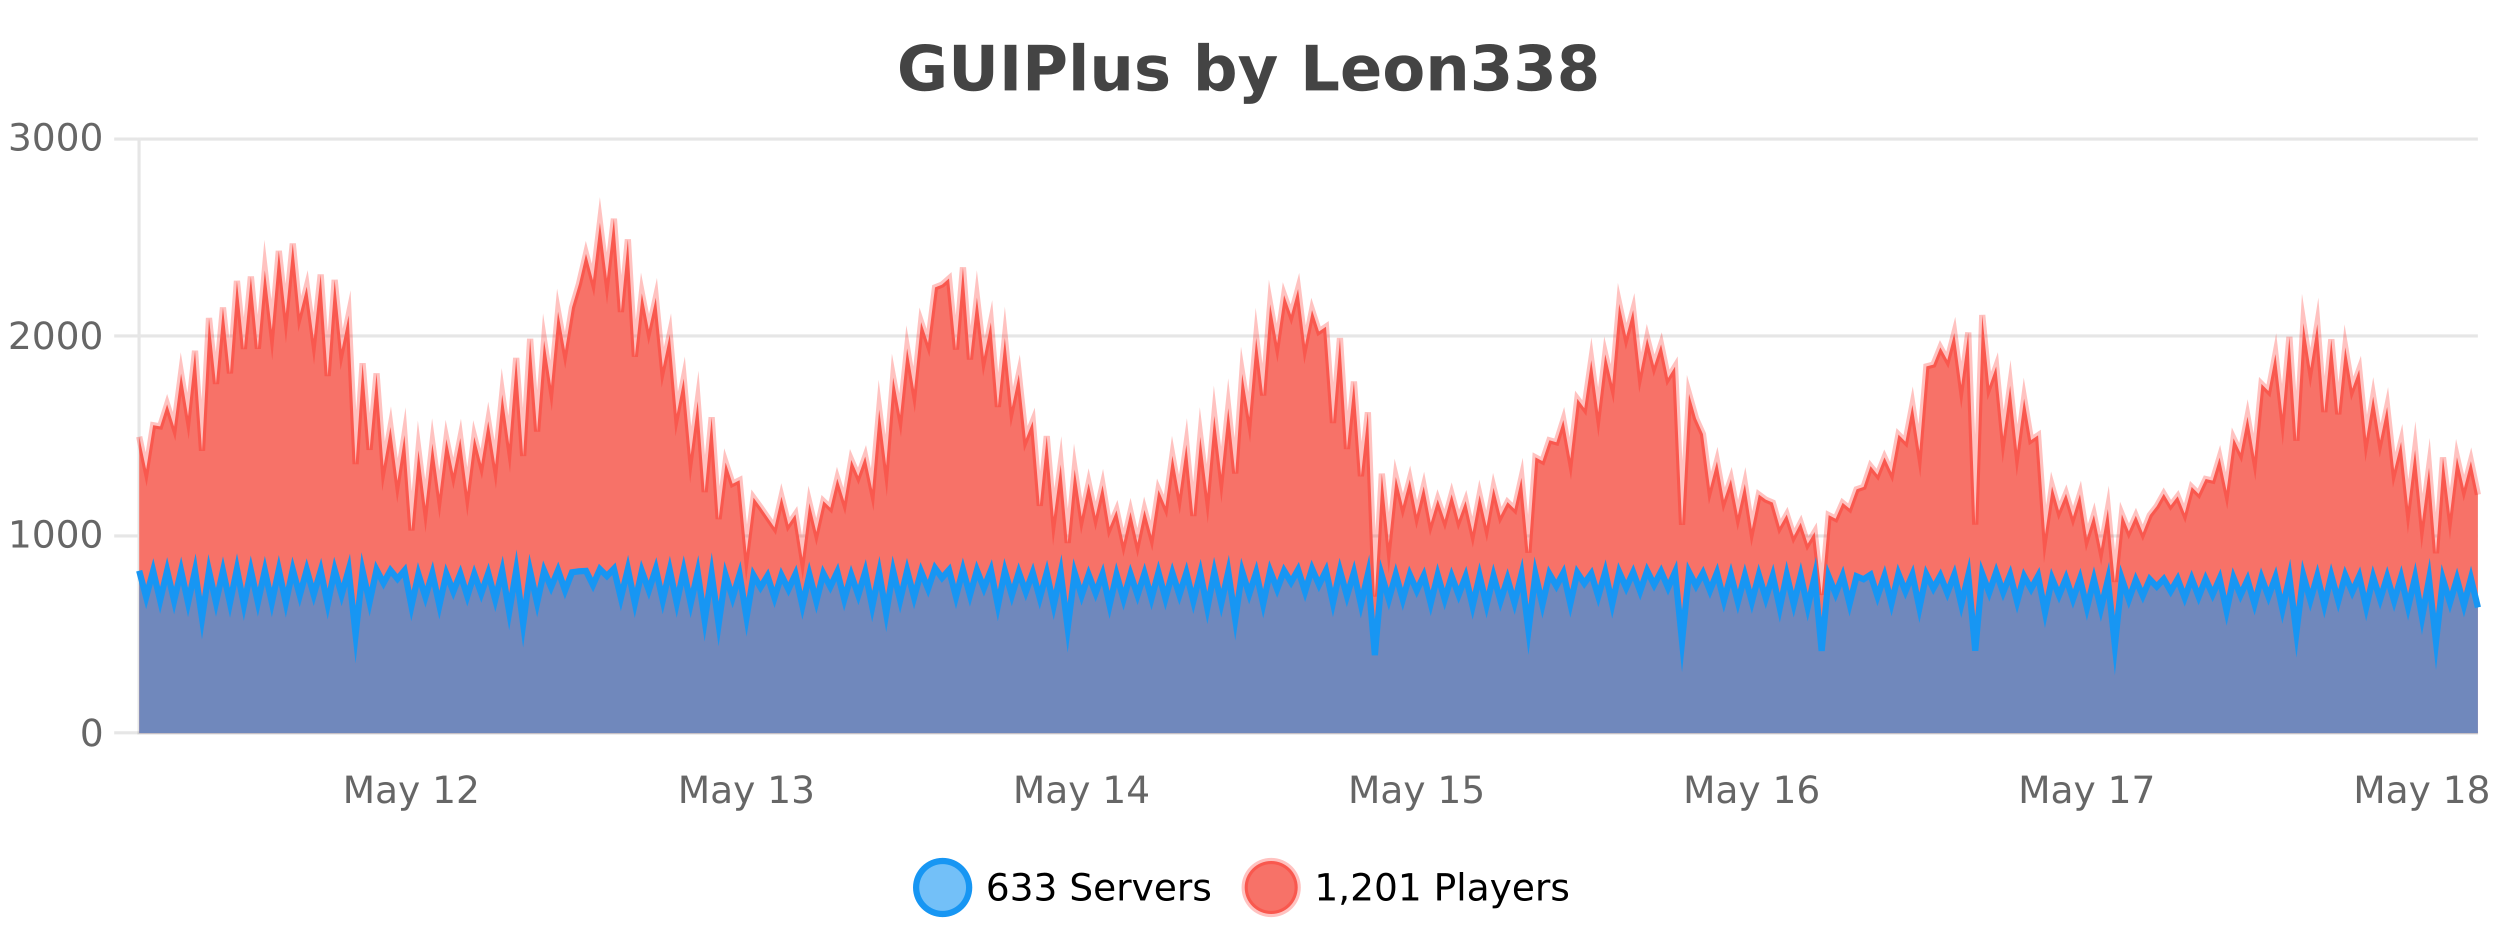 <?xml version="1.0" encoding="UTF-8"?>
<svg xmlns="http://www.w3.org/2000/svg" xmlns:xlink="http://www.w3.org/1999/xlink" width="800pt" height="300pt" viewBox="0 0 800 300" version="1.1">
<defs>
<clipPath id="clip1">
  <path d="M 264 263 L 339 263 L 339 300 L 264 300 Z M 264 263 "/>
</clipPath>
<clipPath id="clip2">
  <path d="M 370 263 L 444 263 L 444 300 L 370 300 Z M 370 263 "/>
</clipPath>
<clipPath id="clip3">
  <path d="M 44.539 69 L 792.926 69 L 792.926 234.602 L 44.539 234.602 Z M 44.539 69 "/>
</clipPath>
<clipPath id="clip4">
  <path d="M 43.539 43 L 793.926 43 L 793.926 220 L 43.539 220 Z M 43.539 43 "/>
</clipPath>
<clipPath id="clip5">
  <path d="M 44.539 181 L 792.926 181 L 792.926 234.602 L 44.539 234.602 Z M 44.539 181 "/>
</clipPath>
<clipPath id="clip6">
  <path d="M 43.539 153 L 793.926 153 L 793.926 235.602 L 43.539 235.602 Z M 43.539 153 "/>
</clipPath>
</defs>
<g id="surface2103471">
<rect x="0" y="0" width="800" height="300" style="fill:rgb(100%,100%,100%);fill-opacity:1;stroke:none;"/>
<path style="fill:none;stroke-width:1;stroke-linecap:butt;stroke-linejoin:miter;stroke:rgb(0%,0%,0%);stroke-opacity:0.098;stroke-miterlimit:10;" d="M 45 234.5 L 792.926 234.5 "/>
<path style="fill:none;stroke-width:1;stroke-linecap:butt;stroke-linejoin:miter;stroke:rgb(0%,0%,0%);stroke-opacity:0.098;stroke-miterlimit:10;" d="M 36.539 234.5 L 44 234.5 "/>
<path style="fill:none;stroke-width:1;stroke-linecap:butt;stroke-linejoin:miter;stroke:rgb(0%,0%,0%);stroke-opacity:0.098;stroke-miterlimit:10;" d="M 45 171.5 L 792.926 171.5 "/>
<path style="fill:none;stroke-width:1;stroke-linecap:butt;stroke-linejoin:miter;stroke:rgb(0%,0%,0%);stroke-opacity:0.098;stroke-miterlimit:10;" d="M 36.539 171.5 L 44 171.5 "/>
<path style="fill:none;stroke-width:1;stroke-linecap:butt;stroke-linejoin:miter;stroke:rgb(0%,0%,0%);stroke-opacity:0.098;stroke-miterlimit:10;" d="M 45 107.5 L 792.926 107.5 "/>
<path style="fill:none;stroke-width:1;stroke-linecap:butt;stroke-linejoin:miter;stroke:rgb(0%,0%,0%);stroke-opacity:0.098;stroke-miterlimit:10;" d="M 36.539 107.5 L 44 107.5 "/>
<path style="fill:none;stroke-width:1;stroke-linecap:butt;stroke-linejoin:miter;stroke:rgb(0%,0%,0%);stroke-opacity:0.098;stroke-miterlimit:10;" d="M 45 44.5 L 792.926 44.5 "/>
<path style="fill:none;stroke-width:1;stroke-linecap:butt;stroke-linejoin:miter;stroke:rgb(0%,0%,0%);stroke-opacity:0.098;stroke-miterlimit:10;" d="M 36.539 44.5 L 44 44.5 "/>
<path style=" stroke:none;fill-rule:nonzero;fill:rgb(9.02%,58.824%,95.294%);fill-opacity:0.6;" d="M 310.129 284 C 310.129 288.688 306.328 292.484 301.645 292.484 C 296.957 292.484 293.16 288.688 293.16 284 C 293.16 279.312 296.957 275.516 301.645 275.516 C 306.328 275.516 310.129 279.312 310.129 284 Z M 310.129 284 "/>
<g clip-path="url(#clip1)" clip-rule="nonzero">
<path style="fill:none;stroke-width:2;stroke-linecap:butt;stroke-linejoin:miter;stroke:rgb(9.02%,58.824%,95.294%);stroke-opacity:1;stroke-miterlimit:10;" d="M 310.129 284 C 310.129 288.688 306.328 292.484 301.645 292.484 C 296.957 292.484 293.16 288.688 293.16 284 C 293.16 279.312 296.957 275.516 301.645 275.516 C 306.328 275.516 310.129 279.312 310.129 284 Z M 310.129 284 "/>
</g>
<path style=" stroke:none;fill-rule:nonzero;fill:rgb(0%,0%,0%);fill-opacity:1;" d="M 319.43 283.312 C 318.898 283.312 318.477 283.496 318.164 283.859 C 317.852 284.227 317.695 284.719 317.695 285.344 C 317.695 285.98 317.852 286.48 318.164 286.844 C 318.477 287.211 318.898 287.391 319.43 287.391 C 319.961 287.391 320.375 287.211 320.68 286.844 C 320.992 286.48 321.148 285.98 321.148 285.344 C 321.148 284.719 320.992 284.227 320.68 283.859 C 320.375 283.496 319.961 283.312 319.43 283.312 Z M 321.773 279.594 L 321.773 280.672 C 321.469 280.539 321.168 280.434 320.867 280.359 C 320.562 280.289 320.266 280.25 319.977 280.25 C 319.195 280.25 318.594 280.516 318.18 281.047 C 317.773 281.57 317.539 282.359 317.477 283.422 C 317.703 283.09 317.992 282.836 318.336 282.656 C 318.688 282.469 319.074 282.375 319.492 282.375 C 320.367 282.375 321.059 282.641 321.57 283.172 C 322.078 283.703 322.336 284.43 322.336 285.344 C 322.336 286.25 322.07 286.977 321.539 287.516 C 321.008 288.059 320.305 288.328 319.43 288.328 C 318.406 288.328 317.633 287.945 317.102 287.172 C 316.57 286.391 316.305 285.266 316.305 283.797 C 316.305 282.414 316.633 281.309 317.289 280.484 C 317.945 279.664 318.824 279.25 319.93 279.25 C 320.219 279.25 320.516 279.281 320.82 279.344 C 321.121 279.398 321.438 279.48 321.773 279.594 Z M 327.969 283.438 C 328.531 283.562 328.969 283.82 329.281 284.203 C 329.602 284.578 329.766 285.047 329.766 285.609 C 329.766 286.477 329.469 287.148 328.875 287.625 C 328.281 288.094 327.438 288.328 326.344 288.328 C 325.977 288.328 325.598 288.289 325.203 288.219 C 324.816 288.148 324.422 288.039 324.016 287.891 L 324.016 286.75 C 324.336 286.938 324.691 287.086 325.078 287.188 C 325.473 287.281 325.883 287.328 326.312 287.328 C 327.051 287.328 327.613 287.184 328 286.891 C 328.395 286.602 328.594 286.172 328.594 285.609 C 328.594 285.102 328.41 284.699 328.047 284.406 C 327.68 284.117 327.18 283.969 326.547 283.969 L 325.516 283.969 L 325.516 283 L 326.594 283 C 327.164 283 327.609 282.887 327.922 282.656 C 328.234 282.418 328.391 282.078 328.391 281.641 C 328.391 281.195 328.227 280.852 327.906 280.609 C 327.594 280.371 327.141 280.25 326.547 280.25 C 326.211 280.25 325.859 280.289 325.484 280.359 C 325.117 280.422 324.711 280.527 324.266 280.672 L 324.266 279.625 C 324.723 279.5 325.145 279.406 325.531 279.344 C 325.926 279.281 326.297 279.25 326.641 279.25 C 327.547 279.25 328.258 279.453 328.781 279.859 C 329.301 280.266 329.562 280.82 329.562 281.516 C 329.562 282.008 329.422 282.418 329.141 282.75 C 328.867 283.086 328.477 283.312 327.969 283.438 Z M 335.602 283.438 C 336.164 283.562 336.602 283.82 336.914 284.203 C 337.234 284.578 337.398 285.047 337.398 285.609 C 337.398 286.477 337.102 287.148 336.508 287.625 C 335.914 288.094 335.07 288.328 333.977 288.328 C 333.609 288.328 333.23 288.289 332.836 288.219 C 332.449 288.148 332.055 288.039 331.648 287.891 L 331.648 286.75 C 331.969 286.938 332.324 287.086 332.711 287.188 C 333.105 287.281 333.516 287.328 333.945 287.328 C 334.684 287.328 335.246 287.184 335.633 286.891 C 336.027 286.602 336.227 286.172 336.227 285.609 C 336.227 285.102 336.043 284.699 335.68 284.406 C 335.312 284.117 334.812 283.969 334.18 283.969 L 333.148 283.969 L 333.148 283 L 334.227 283 C 334.797 283 335.242 282.887 335.555 282.656 C 335.867 282.418 336.023 282.078 336.023 281.641 C 336.023 281.195 335.859 280.852 335.539 280.609 C 335.227 280.371 334.773 280.25 334.18 280.25 C 333.844 280.25 333.492 280.289 333.117 280.359 C 332.75 280.422 332.344 280.527 331.898 280.672 L 331.898 279.625 C 332.355 279.5 332.777 279.406 333.164 279.344 C 333.559 279.281 333.93 279.25 334.273 279.25 C 335.18 279.25 335.891 279.453 336.414 279.859 C 336.934 280.266 337.195 280.82 337.195 281.516 C 337.195 282.008 337.055 282.418 336.773 282.75 C 336.5 283.086 336.109 283.312 335.602 283.438 Z M 348.602 279.688 L 348.602 280.844 C 348.152 280.637 347.727 280.48 347.32 280.375 C 346.922 280.262 346.543 280.203 346.18 280.203 C 345.531 280.203 345.031 280.328 344.68 280.578 C 344.336 280.828 344.164 281.188 344.164 281.656 C 344.164 282.043 344.277 282.336 344.508 282.531 C 344.734 282.73 345.18 282.887 345.836 283 L 346.539 283.156 C 347.422 283.324 348.074 283.621 348.492 284.047 C 348.918 284.465 349.133 285.027 349.133 285.734 C 349.133 286.59 348.844 287.234 348.273 287.672 C 347.711 288.109 346.875 288.328 345.773 288.328 C 345.367 288.328 344.93 288.281 344.461 288.188 C 343.992 288.094 343.508 287.953 343.008 287.766 L 343.008 286.547 C 343.484 286.82 343.953 287.023 344.414 287.156 C 344.883 287.293 345.336 287.359 345.773 287.359 C 346.449 287.359 346.969 287.23 347.336 286.969 C 347.711 286.699 347.898 286.32 347.898 285.828 C 347.898 285.402 347.762 285.07 347.492 284.828 C 347.23 284.578 346.797 284.398 346.195 284.281 L 345.477 284.141 C 344.59 283.965 343.949 283.688 343.555 283.312 C 343.168 282.938 342.977 282.418 342.977 281.75 C 342.977 280.969 343.246 280.359 343.789 279.922 C 344.328 279.477 345.078 279.25 346.039 279.25 C 346.453 279.25 346.871 279.289 347.289 279.359 C 347.715 279.434 348.152 279.543 348.602 279.688 Z M 356.547 284.609 L 356.547 285.125 L 351.578 285.125 C 351.629 285.875 351.852 286.445 352.25 286.828 C 352.656 287.215 353.211 287.406 353.922 287.406 C 354.336 287.406 354.738 287.359 355.125 287.266 C 355.52 287.164 355.91 287.008 356.297 286.797 L 356.297 287.828 C 355.898 287.984 355.5 288.105 355.094 288.188 C 354.688 288.281 354.273 288.328 353.859 288.328 C 352.816 288.328 351.988 288.027 351.375 287.422 C 350.758 286.809 350.453 285.98 350.453 284.938 C 350.453 283.867 350.742 283.016 351.328 282.391 C 351.91 281.758 352.691 281.438 353.672 281.438 C 354.555 281.438 355.254 281.727 355.766 282.297 C 356.285 282.859 356.547 283.633 356.547 284.609 Z M 355.469 284.281 C 355.457 283.699 355.289 283.23 354.969 282.875 C 354.645 282.523 354.219 282.344 353.688 282.344 C 353.082 282.344 352.598 282.516 352.234 282.859 C 351.879 283.203 351.676 283.684 351.625 284.297 Z M 362.117 282.594 C 361.992 282.531 361.855 282.484 361.711 282.453 C 361.574 282.414 361.418 282.391 361.242 282.391 C 360.637 282.391 360.168 282.59 359.836 282.984 C 359.512 283.383 359.352 283.953 359.352 284.703 L 359.352 288.156 L 358.273 288.156 L 358.273 281.594 L 359.352 281.594 L 359.352 282.609 C 359.578 282.215 359.875 281.922 360.242 281.734 C 360.605 281.539 361.047 281.438 361.57 281.438 C 361.641 281.438 361.719 281.445 361.805 281.453 C 361.898 281.465 361.996 281.48 362.102 281.5 Z M 362.469 281.594 L 363.609 281.594 L 365.656 287.094 L 367.719 281.594 L 368.859 281.594 L 366.391 288.156 L 364.922 288.156 Z M 375.961 284.609 L 375.961 285.125 L 370.992 285.125 C 371.043 285.875 371.266 286.445 371.664 286.828 C 372.07 287.215 372.625 287.406 373.336 287.406 C 373.75 287.406 374.152 287.359 374.539 287.266 C 374.934 287.164 375.324 287.008 375.711 286.797 L 375.711 287.828 C 375.312 287.984 374.914 288.105 374.508 288.188 C 374.102 288.281 373.688 288.328 373.273 288.328 C 372.23 288.328 371.402 288.027 370.789 287.422 C 370.172 286.809 369.867 285.98 369.867 284.938 C 369.867 283.867 370.156 283.016 370.742 282.391 C 371.324 281.758 372.105 281.438 373.086 281.438 C 373.969 281.438 374.668 281.727 375.18 282.297 C 375.699 282.859 375.961 283.633 375.961 284.609 Z M 374.883 284.281 C 374.871 283.699 374.703 283.23 374.383 282.875 C 374.059 282.523 373.633 282.344 373.102 282.344 C 372.496 282.344 372.012 282.516 371.648 282.859 C 371.293 283.203 371.09 283.684 371.039 284.297 Z M 381.531 282.594 C 381.406 282.531 381.27 282.484 381.125 282.453 C 380.988 282.414 380.832 282.391 380.656 282.391 C 380.051 282.391 379.582 282.59 379.25 282.984 C 378.926 283.383 378.766 283.953 378.766 284.703 L 378.766 288.156 L 377.688 288.156 L 377.688 281.594 L 378.766 281.594 L 378.766 282.609 C 378.992 282.215 379.289 281.922 379.656 281.734 C 380.02 281.539 380.461 281.438 380.984 281.438 C 381.055 281.438 381.133 281.445 381.219 281.453 C 381.312 281.465 381.41 281.48 381.516 281.5 Z M 386.844 281.781 L 386.844 282.812 C 386.539 282.656 386.223 282.543 385.891 282.469 C 385.566 282.387 385.227 282.344 384.875 282.344 C 384.344 282.344 383.941 282.43 383.672 282.594 C 383.398 282.75 383.266 282.996 383.266 283.328 C 383.266 283.578 383.359 283.777 383.547 283.922 C 383.742 284.059 384.133 284.188 384.719 284.312 L 385.078 284.406 C 385.848 284.562 386.395 284.793 386.719 285.094 C 387.039 285.398 387.203 285.812 387.203 286.344 C 387.203 286.961 386.957 287.445 386.469 287.797 C 385.988 288.152 385.328 288.328 384.484 288.328 C 384.129 288.328 383.758 288.289 383.375 288.219 C 383 288.156 382.602 288.059 382.188 287.922 L 382.188 286.797 C 382.582 287.008 382.973 287.164 383.359 287.266 C 383.742 287.371 384.129 287.422 384.516 287.422 C 385.016 287.422 385.398 287.34 385.672 287.172 C 385.953 286.996 386.094 286.746 386.094 286.422 C 386.094 286.133 385.992 285.906 385.797 285.75 C 385.598 285.594 385.164 285.445 384.5 285.297 L 384.125 285.219 C 383.457 285.074 382.973 284.855 382.672 284.562 C 382.379 284.273 382.234 283.875 382.234 283.375 C 382.234 282.75 382.453 282.273 382.891 281.938 C 383.328 281.605 383.945 281.438 384.75 281.438 C 385.145 281.438 385.52 281.469 385.875 281.531 C 386.227 281.586 386.551 281.668 386.844 281.781 Z M 311.645 277.016 "/>
<path style=" stroke:none;fill-rule:nonzero;fill:rgb(96.863%,44.706%,40.784%);fill-opacity:1;" d="M 415.266 284 C 415.266 288.688 411.465 292.484 406.781 292.484 C 402.094 292.484 398.297 288.688 398.297 284 C 398.297 279.312 402.094 275.516 406.781 275.516 C 411.465 275.516 415.266 279.312 415.266 284 Z M 415.266 284 "/>
<g clip-path="url(#clip2)" clip-rule="nonzero">
<path style="fill:none;stroke-width:2;stroke-linecap:butt;stroke-linejoin:miter;stroke:rgb(100%,4.706%,0%);stroke-opacity:0.247;stroke-miterlimit:10;" d="M 415.266 284 C 415.266 288.688 411.465 292.484 406.781 292.484 C 402.094 292.484 398.297 288.688 398.297 284 C 398.297 279.312 402.094 275.516 406.781 275.516 C 411.465 275.516 415.266 279.312 415.266 284 Z M 415.266 284 "/>
</g>
<path style=" stroke:none;fill-rule:nonzero;fill:rgb(0%,0%,0%);fill-opacity:1;" d="M 422.078 287.156 L 424.016 287.156 L 424.016 280.484 L 421.906 280.906 L 421.906 279.828 L 424 279.406 L 425.188 279.406 L 425.188 287.156 L 427.125 287.156 L 427.125 288.156 L 422.078 288.156 Z M 429.637 286.672 L 430.871 286.672 L 430.871 287.672 L 429.918 289.547 L 429.152 289.547 L 429.637 287.672 Z M 434.344 287.156 L 438.484 287.156 L 438.484 288.156 L 432.922 288.156 L 432.922 287.156 C 433.367 286.699 433.977 286.078 434.75 285.297 C 435.531 284.508 436.02 283.996 436.219 283.766 C 436.602 283.352 436.867 282.996 437.016 282.703 C 437.172 282.402 437.25 282.109 437.25 281.828 C 437.25 281.359 437.082 280.98 436.75 280.688 C 436.426 280.398 436.004 280.25 435.484 280.25 C 435.109 280.25 434.711 280.312 434.297 280.438 C 433.891 280.562 433.453 280.762 432.984 281.031 L 432.984 279.828 C 433.461 279.641 433.906 279.5 434.312 279.406 C 434.727 279.305 435.109 279.25 435.453 279.25 C 436.359 279.25 437.082 279.48 437.625 279.938 C 438.164 280.387 438.438 280.992 438.438 281.75 C 438.438 282.105 438.367 282.445 438.234 282.766 C 438.098 283.09 437.852 283.469 437.5 283.906 C 437.395 284.023 437.082 284.352 436.562 284.891 C 436.039 285.434 435.301 286.188 434.344 287.156 Z M 443.492 280.188 C 442.887 280.188 442.43 280.492 442.117 281.094 C 441.812 281.688 441.664 282.59 441.664 283.797 C 441.664 284.996 441.812 285.898 442.117 286.5 C 442.43 287.094 442.887 287.391 443.492 287.391 C 444.105 287.391 444.562 287.094 444.867 286.5 C 445.18 285.898 445.336 284.996 445.336 283.797 C 445.336 282.59 445.18 281.688 444.867 281.094 C 444.562 280.492 444.105 280.188 443.492 280.188 Z M 443.492 279.25 C 444.469 279.25 445.219 279.641 445.742 280.422 C 446.262 281.195 446.523 282.32 446.523 283.797 C 446.523 285.266 446.262 286.391 445.742 287.172 C 445.219 287.945 444.469 288.328 443.492 288.328 C 442.512 288.328 441.762 287.945 441.242 287.172 C 440.73 286.391 440.477 285.266 440.477 283.797 C 440.477 282.32 440.73 281.195 441.242 280.422 C 441.762 279.641 442.512 279.25 443.492 279.25 Z M 448.797 287.156 L 450.734 287.156 L 450.734 280.484 L 448.625 280.906 L 448.625 279.828 L 450.719 279.406 L 451.906 279.406 L 451.906 287.156 L 453.844 287.156 L 453.844 288.156 L 448.797 288.156 Z M 461.125 280.375 L 461.125 283.672 L 462.609 283.672 C 463.16 283.672 463.586 283.531 463.891 283.25 C 464.191 282.961 464.344 282.547 464.344 282.016 C 464.344 281.496 464.191 281.094 463.891 280.812 C 463.586 280.523 463.16 280.375 462.609 280.375 Z M 459.938 279.406 L 462.609 279.406 C 463.598 279.406 464.344 279.633 464.844 280.078 C 465.344 280.516 465.594 281.164 465.594 282.016 C 465.594 282.883 465.344 283.539 464.844 283.984 C 464.344 284.422 463.598 284.641 462.609 284.641 L 461.125 284.641 L 461.125 288.156 L 459.938 288.156 Z M 467.125 279.031 L 468.203 279.031 L 468.203 288.156 L 467.125 288.156 Z M 473.445 284.859 C 472.578 284.859 471.977 284.961 471.633 285.156 C 471.297 285.355 471.133 285.695 471.133 286.172 C 471.133 286.559 471.258 286.867 471.508 287.094 C 471.766 287.312 472.109 287.422 472.539 287.422 C 473.141 287.422 473.621 287.215 473.977 286.797 C 474.34 286.371 474.523 285.805 474.523 285.094 L 474.523 284.859 Z M 475.602 284.406 L 475.602 288.156 L 474.523 288.156 L 474.523 287.156 C 474.273 287.555 473.965 287.852 473.602 288.047 C 473.234 288.234 472.789 288.328 472.258 288.328 C 471.578 288.328 471.043 288.141 470.648 287.766 C 470.25 287.383 470.055 286.875 470.055 286.25 C 470.055 285.512 470.297 284.953 470.789 284.578 C 471.289 284.203 472.027 284.016 473.008 284.016 L 474.523 284.016 L 474.523 283.906 C 474.523 283.406 474.355 283.023 474.023 282.75 C 473.699 282.48 473.246 282.344 472.664 282.344 C 472.289 282.344 471.918 282.391 471.555 282.484 C 471.199 282.578 470.859 282.715 470.539 282.891 L 470.539 281.891 C 470.934 281.734 471.312 281.621 471.68 281.547 C 472.055 281.477 472.418 281.438 472.773 281.438 C 473.719 281.438 474.43 281.684 474.898 282.172 C 475.367 282.664 475.602 283.406 475.602 284.406 Z M 480.547 288.766 C 480.242 289.547 479.945 290.055 479.656 290.297 C 479.363 290.535 478.977 290.656 478.5 290.656 L 477.641 290.656 L 477.641 289.75 L 478.266 289.75 C 478.566 289.75 478.797 289.676 478.953 289.531 C 479.117 289.395 479.301 289.066 479.5 288.547 L 479.703 288.047 L 477.047 281.594 L 478.188 281.594 L 480.234 286.719 L 482.297 281.594 L 483.438 281.594 Z M 490.539 284.609 L 490.539 285.125 L 485.57 285.125 C 485.621 285.875 485.844 286.445 486.242 286.828 C 486.648 287.215 487.203 287.406 487.914 287.406 C 488.328 287.406 488.73 287.359 489.117 287.266 C 489.512 287.164 489.902 287.008 490.289 286.797 L 490.289 287.828 C 489.891 287.984 489.492 288.105 489.086 288.188 C 488.68 288.281 488.266 288.328 487.852 288.328 C 486.809 288.328 485.98 288.027 485.367 287.422 C 484.75 286.809 484.445 285.98 484.445 284.938 C 484.445 283.867 484.734 283.016 485.32 282.391 C 485.902 281.758 486.684 281.438 487.664 281.438 C 488.547 281.438 489.246 281.727 489.758 282.297 C 490.277 282.859 490.539 283.633 490.539 284.609 Z M 489.461 284.281 C 489.449 283.699 489.281 283.23 488.961 282.875 C 488.637 282.523 488.211 282.344 487.68 282.344 C 487.074 282.344 486.59 282.516 486.227 282.859 C 485.871 283.203 485.668 283.684 485.617 284.297 Z M 496.109 282.594 C 495.984 282.531 495.848 282.484 495.703 282.453 C 495.566 282.414 495.41 282.391 495.234 282.391 C 494.629 282.391 494.16 282.59 493.828 282.984 C 493.504 283.383 493.344 283.953 493.344 284.703 L 493.344 288.156 L 492.266 288.156 L 492.266 281.594 L 493.344 281.594 L 493.344 282.609 C 493.57 282.215 493.867 281.922 494.234 281.734 C 494.598 281.539 495.039 281.438 495.562 281.438 C 495.633 281.438 495.711 281.445 495.797 281.453 C 495.891 281.465 495.988 281.48 496.094 281.5 Z M 501.418 281.781 L 501.418 282.812 C 501.113 282.656 500.797 282.543 500.465 282.469 C 500.141 282.387 499.801 282.344 499.449 282.344 C 498.918 282.344 498.516 282.43 498.246 282.594 C 497.973 282.75 497.84 282.996 497.84 283.328 C 497.84 283.578 497.934 283.777 498.121 283.922 C 498.316 284.059 498.707 284.188 499.293 284.312 L 499.652 284.406 C 500.422 284.562 500.969 284.793 501.293 285.094 C 501.613 285.398 501.777 285.812 501.777 286.344 C 501.777 286.961 501.531 287.445 501.043 287.797 C 500.562 288.152 499.902 288.328 499.059 288.328 C 498.703 288.328 498.332 288.289 497.949 288.219 C 497.574 288.156 497.176 288.059 496.762 287.922 L 496.762 286.797 C 497.156 287.008 497.547 287.164 497.934 287.266 C 498.316 287.371 498.703 287.422 499.09 287.422 C 499.59 287.422 499.973 287.34 500.246 287.172 C 500.527 286.996 500.668 286.746 500.668 286.422 C 500.668 286.133 500.566 285.906 500.371 285.75 C 500.172 285.594 499.738 285.445 499.074 285.297 L 498.699 285.219 C 498.031 285.074 497.547 284.855 497.246 284.562 C 496.953 284.273 496.809 283.875 496.809 283.375 C 496.809 282.75 497.027 282.273 497.465 281.938 C 497.902 281.605 498.52 281.438 499.324 281.438 C 499.719 281.438 500.094 281.469 500.449 281.531 C 500.801 281.586 501.125 281.668 501.418 281.781 Z M 416.781 277.016 "/>
<path style=" stroke:none;fill-rule:nonzero;fill:rgb(26.667%,26.667%,26.667%);fill-opacity:1;" d="M 301.938 27.844 C 301 28.293 300.023 28.633 299.016 28.859 C 298.016 29.086 296.973 29.203 295.891 29.203 C 293.461 29.203 291.539 28.527 290.125 27.172 C 288.707 25.809 288 23.965 288 21.641 C 288 19.297 288.719 17.453 290.156 16.109 C 291.602 14.758 293.586 14.078 296.109 14.078 C 297.078 14.078 298.004 14.172 298.891 14.359 C 299.773 14.539 300.613 14.805 301.406 15.156 L 301.406 18.172 C 300.594 17.715 299.781 17.371 298.969 17.141 C 298.164 16.914 297.363 16.797 296.562 16.797 C 295.062 16.797 293.906 17.219 293.094 18.062 C 292.289 18.898 291.891 20.09 291.891 21.641 C 291.891 23.184 292.281 24.375 293.062 25.219 C 293.844 26.062 294.953 26.484 296.391 26.484 C 296.773 26.484 297.133 26.461 297.469 26.406 C 297.812 26.355 298.113 26.277 298.375 26.172 L 298.375 23.344 L 296.078 23.344 L 296.078 20.828 L 301.938 20.828 Z M 305.258 14.344 L 309.008 14.344 L 309.008 23.078 C 309.008 24.289 309.203 25.152 309.602 25.672 C 309.996 26.184 310.637 26.438 311.523 26.438 C 312.43 26.438 313.074 26.184 313.461 25.672 C 313.855 25.152 314.055 24.289 314.055 23.078 L 314.055 14.344 L 317.82 14.344 L 317.82 23.078 C 317.82 25.141 317.297 26.68 316.258 27.688 C 315.227 28.699 313.648 29.203 311.523 29.203 C 309.406 29.203 307.836 28.699 306.805 27.688 C 305.773 26.68 305.258 25.141 305.258 23.078 Z M 321.5 14.344 L 325.25 14.344 L 325.25 28.922 L 321.5 28.922 Z M 328.941 14.344 L 335.176 14.344 C 337.027 14.344 338.449 14.758 339.441 15.578 C 340.441 16.402 340.941 17.574 340.941 19.094 C 340.941 20.625 340.441 21.805 339.441 22.625 C 338.449 23.449 337.027 23.859 335.176 23.859 L 332.691 23.859 L 332.691 28.922 L 328.941 28.922 Z M 332.691 17.062 L 332.691 21.141 L 334.77 21.141 C 335.496 21.141 336.059 20.965 336.457 20.609 C 336.863 20.258 337.066 19.75 337.066 19.094 C 337.066 18.449 336.863 17.949 336.457 17.594 C 336.059 17.242 335.496 17.062 334.77 17.062 Z M 343.445 13.719 L 346.93 13.719 L 346.93 28.922 L 343.445 28.922 Z M 350.172 24.656 L 350.172 17.984 L 353.688 17.984 L 353.688 19.078 C 353.688 19.672 353.68 20.418 353.672 21.312 C 353.672 22.211 353.672 22.805 353.672 23.094 C 353.672 23.98 353.691 24.617 353.734 25 C 353.785 25.387 353.863 25.668 353.969 25.844 C 354.113 26.074 354.301 26.25 354.531 26.375 C 354.758 26.5 355.023 26.562 355.328 26.562 C 356.055 26.562 356.629 26.281 357.047 25.719 C 357.461 25.156 357.672 24.383 357.672 23.391 L 357.672 17.984 L 361.172 17.984 L 361.172 28.922 L 357.672 28.922 L 357.672 27.344 C 357.141 27.98 356.578 28.449 355.984 28.75 C 355.398 29.051 354.754 29.203 354.047 29.203 C 352.785 29.203 351.82 28.82 351.156 28.047 C 350.5 27.266 350.172 26.137 350.172 24.656 Z M 373.07 18.328 L 373.07 20.984 C 372.328 20.672 371.609 20.438 370.914 20.281 C 370.215 20.125 369.555 20.047 368.93 20.047 C 368.273 20.047 367.781 20.133 367.461 20.297 C 367.137 20.465 366.977 20.719 366.977 21.062 C 366.977 21.344 367.094 21.559 367.336 21.703 C 367.586 21.852 368.023 21.961 368.648 22.031 L 369.273 22.125 C 371.062 22.355 372.266 22.73 372.883 23.25 C 373.496 23.773 373.805 24.59 373.805 25.703 C 373.805 26.871 373.371 27.746 372.508 28.328 C 371.652 28.914 370.375 29.203 368.68 29.203 C 367.949 29.203 367.199 29.145 366.43 29.031 C 365.656 28.918 364.867 28.746 364.055 28.516 L 364.055 25.859 C 364.75 26.203 365.465 26.461 366.195 26.625 C 366.922 26.793 367.668 26.875 368.43 26.875 C 369.117 26.875 369.633 26.781 369.977 26.594 C 370.32 26.406 370.492 26.125 370.492 25.75 C 370.492 25.438 370.371 25.211 370.133 25.062 C 369.891 24.906 369.418 24.789 368.711 24.703 L 368.102 24.625 C 366.539 24.43 365.445 24.07 364.82 23.547 C 364.195 23.016 363.883 22.215 363.883 21.141 C 363.883 19.984 364.277 19.125 365.07 18.562 C 365.871 18 367.09 17.719 368.727 17.719 C 369.371 17.719 370.047 17.773 370.758 17.875 C 371.465 17.969 372.234 18.121 373.07 18.328 Z M 389.219 26.672 C 389.969 26.672 390.539 26.402 390.938 25.859 C 391.332 25.309 391.531 24.512 391.531 23.469 C 391.531 22.43 391.332 21.637 390.938 21.094 C 390.539 20.543 389.969 20.266 389.219 20.266 C 388.469 20.266 387.891 20.543 387.484 21.094 C 387.086 21.637 386.891 22.43 386.891 23.469 C 386.891 24.5 387.086 25.293 387.484 25.844 C 387.891 26.398 388.469 26.672 389.219 26.672 Z M 386.891 19.578 C 387.379 18.945 387.914 18.477 388.5 18.172 C 389.082 17.871 389.754 17.719 390.516 17.719 C 391.867 17.719 392.977 18.258 393.844 19.328 C 394.707 20.402 395.141 21.781 395.141 23.469 C 395.141 25.148 394.707 26.523 393.844 27.594 C 392.977 28.668 391.867 29.203 390.516 29.203 C 389.754 29.203 389.082 29.051 388.5 28.75 C 387.914 28.449 387.379 27.98 386.891 27.344 L 386.891 28.922 L 383.406 28.922 L 383.406 13.719 L 386.891 13.719 Z M 396.281 17.984 L 399.766 17.984 L 402.719 25.406 L 405.219 17.984 L 408.703 17.984 L 404.109 29.953 C 403.648 31.172 403.109 32.02 402.484 32.5 C 401.867 32.988 401.062 33.234 400.062 33.234 L 398.031 33.234 L 398.031 30.938 L 399.125 30.938 C 399.719 30.938 400.148 30.844 400.422 30.656 C 400.691 30.469 400.898 30.129 401.047 29.641 L 401.156 29.344 Z M 417.875 14.344 L 421.625 14.344 L 421.625 26.078 L 428.234 26.078 L 428.234 28.922 L 417.875 28.922 Z M 441.371 23.422 L 441.371 24.422 L 433.199 24.422 C 433.281 25.246 433.578 25.859 434.09 26.266 C 434.598 26.672 435.309 26.875 436.215 26.875 C 436.953 26.875 437.707 26.766 438.48 26.547 C 439.25 26.328 440.043 26 440.855 25.562 L 440.855 28.25 C 440.031 28.562 439.203 28.797 438.371 28.953 C 437.547 29.117 436.723 29.203 435.902 29.203 C 433.922 29.203 432.379 28.703 431.277 27.703 C 430.184 26.695 429.637 25.281 429.637 23.469 C 429.637 21.68 430.172 20.273 431.246 19.25 C 432.328 18.23 433.812 17.719 435.699 17.719 C 437.418 17.719 438.793 18.242 439.824 19.281 C 440.855 20.312 441.371 21.695 441.371 23.422 Z M 437.777 22.266 C 437.777 21.602 437.582 21.062 437.199 20.656 C 436.812 20.25 436.309 20.047 435.684 20.047 C 435.004 20.047 434.453 20.242 434.027 20.625 C 433.609 21 433.348 21.547 433.246 22.266 Z M 449.234 20.219 C 448.453 20.219 447.859 20.5 447.453 21.062 C 447.047 21.617 446.844 22.418 446.844 23.469 C 446.844 24.512 447.047 25.312 447.453 25.875 C 447.859 26.43 448.453 26.703 449.234 26.703 C 449.992 26.703 450.57 26.43 450.969 25.875 C 451.375 25.312 451.578 24.512 451.578 23.469 C 451.578 22.418 451.375 21.617 450.969 21.062 C 450.57 20.5 449.992 20.219 449.234 20.219 Z M 449.234 17.719 C 451.109 17.719 452.57 18.23 453.625 19.25 C 454.688 20.262 455.219 21.668 455.219 23.469 C 455.219 25.262 454.688 26.668 453.625 27.688 C 452.57 28.699 451.109 29.203 449.234 29.203 C 447.336 29.203 445.859 28.699 444.797 27.688 C 443.734 26.668 443.203 25.262 443.203 23.469 C 443.203 21.668 443.734 20.262 444.797 19.25 C 445.859 18.23 447.336 17.719 449.234 17.719 Z M 468.754 22.266 L 468.754 28.922 L 465.238 28.922 L 465.238 23.828 C 465.238 22.883 465.215 22.23 465.176 21.875 C 465.133 21.512 465.059 21.246 464.957 21.078 C 464.82 20.852 464.633 20.672 464.395 20.547 C 464.164 20.422 463.898 20.359 463.598 20.359 C 462.867 20.359 462.293 20.641 461.879 21.203 C 461.461 21.766 461.254 22.547 461.254 23.547 L 461.254 28.922 L 457.77 28.922 L 457.77 17.984 L 461.254 17.984 L 461.254 19.578 C 461.785 18.945 462.348 18.477 462.941 18.172 C 463.535 17.871 464.184 17.719 464.895 17.719 C 466.164 17.719 467.121 18.109 467.77 18.891 C 468.426 19.664 468.754 20.789 468.754 22.266 Z M 479.633 21.062 C 480.621 21.312 481.371 21.758 481.883 22.391 C 482.391 23.016 482.648 23.812 482.648 24.781 C 482.648 26.23 482.09 27.328 480.977 28.078 C 479.871 28.828 478.262 29.203 476.148 29.203 C 475.398 29.203 474.641 29.141 473.883 29.016 C 473.133 28.902 472.391 28.727 471.664 28.484 L 471.664 25.578 C 472.359 25.934 473.055 26.199 473.742 26.375 C 474.438 26.555 475.125 26.641 475.805 26.641 C 476.793 26.641 477.555 26.469 478.086 26.125 C 478.617 25.781 478.883 25.289 478.883 24.641 C 478.883 23.977 478.609 23.477 478.07 23.141 C 477.527 22.797 476.727 22.625 475.664 22.625 L 474.164 22.625 L 474.164 20.203 L 475.742 20.203 C 476.688 20.203 477.391 20.059 477.852 19.766 C 478.309 19.465 478.539 19.012 478.539 18.406 C 478.539 17.844 478.312 17.414 477.867 17.109 C 477.418 16.797 476.781 16.641 475.961 16.641 C 475.355 16.641 474.742 16.715 474.117 16.859 C 473.5 16.996 472.891 17.195 472.289 17.453 L 472.289 14.703 C 473.027 14.496 473.762 14.34 474.492 14.234 C 475.219 14.133 475.934 14.078 476.633 14.078 C 478.527 14.078 479.945 14.391 480.883 15.016 C 481.828 15.633 482.305 16.562 482.305 17.812 C 482.305 18.668 482.078 19.371 481.633 19.922 C 481.184 20.465 480.516 20.844 479.633 21.062 Z M 493.547 21.062 C 494.535 21.312 495.285 21.758 495.797 22.391 C 496.305 23.016 496.562 23.812 496.562 24.781 C 496.562 26.23 496.004 27.328 494.891 28.078 C 493.785 28.828 492.176 29.203 490.062 29.203 C 489.312 29.203 488.555 29.141 487.797 29.016 C 487.047 28.902 486.305 28.727 485.578 28.484 L 485.578 25.578 C 486.273 25.934 486.969 26.199 487.656 26.375 C 488.352 26.555 489.039 26.641 489.719 26.641 C 490.707 26.641 491.469 26.469 492 26.125 C 492.531 25.781 492.797 25.289 492.797 24.641 C 492.797 23.977 492.523 23.477 491.984 23.141 C 491.441 22.797 490.641 22.625 489.578 22.625 L 488.078 22.625 L 488.078 20.203 L 489.656 20.203 C 490.602 20.203 491.305 20.059 491.766 19.766 C 492.223 19.465 492.453 19.012 492.453 18.406 C 492.453 17.844 492.227 17.414 491.781 17.109 C 491.332 16.797 490.695 16.641 489.875 16.641 C 489.27 16.641 488.656 16.715 488.031 16.859 C 487.414 16.996 486.805 17.195 486.203 17.453 L 486.203 14.703 C 486.941 14.496 487.676 14.34 488.406 14.234 C 489.133 14.133 489.848 14.078 490.547 14.078 C 492.441 14.078 493.859 14.391 494.797 15.016 C 495.742 15.633 496.219 16.562 496.219 17.812 C 496.219 18.668 495.992 19.371 495.547 19.922 C 495.098 20.465 494.43 20.844 493.547 21.062 Z M 505.121 22.391 C 504.41 22.391 503.871 22.586 503.496 22.969 C 503.121 23.355 502.934 23.906 502.934 24.625 C 502.934 25.344 503.121 25.898 503.496 26.281 C 503.871 26.656 504.41 26.844 505.121 26.844 C 505.816 26.844 506.348 26.656 506.715 26.281 C 507.09 25.898 507.277 25.344 507.277 24.625 C 507.277 23.906 507.09 23.355 506.715 22.969 C 506.348 22.586 505.816 22.391 505.121 22.391 Z M 502.371 21.156 C 501.484 20.887 500.816 20.477 500.371 19.922 C 499.922 19.371 499.699 18.684 499.699 17.859 C 499.699 16.633 500.156 15.695 501.074 15.047 C 501.988 14.402 503.34 14.078 505.121 14.078 C 506.879 14.078 508.219 14.402 509.137 15.047 C 510.051 15.684 510.512 16.621 510.512 17.859 C 510.512 18.684 510.281 19.371 509.824 19.922 C 509.375 20.477 508.707 20.887 507.824 21.156 C 508.812 21.43 509.559 21.871 510.059 22.484 C 510.566 23.102 510.824 23.875 510.824 24.812 C 510.824 26.262 510.344 27.355 509.387 28.094 C 508.426 28.836 507.004 29.203 505.121 29.203 C 503.223 29.203 501.793 28.836 500.824 28.094 C 499.855 27.355 499.371 26.262 499.371 24.812 C 499.371 23.875 499.621 23.102 500.121 22.484 C 500.629 21.871 501.379 21.43 502.371 21.156 Z M 503.246 18.234 C 503.246 18.82 503.406 19.266 503.73 19.578 C 504.051 19.891 504.516 20.047 505.121 20.047 C 505.703 20.047 506.152 19.891 506.465 19.578 C 506.785 19.266 506.949 18.82 506.949 18.234 C 506.949 17.664 506.785 17.219 506.465 16.906 C 506.152 16.594 505.703 16.438 505.121 16.438 C 504.516 16.438 504.051 16.594 503.73 16.906 C 503.406 17.219 503.246 17.664 503.246 18.234 Z M 287 10.359 "/>
<path style="fill:none;stroke-width:1;stroke-linecap:butt;stroke-linejoin:miter;stroke:rgb(0%,0%,0%);stroke-opacity:0.098;stroke-miterlimit:10;" d="M 44 234.5 L 793 234.5 "/>
<path style=" stroke:none;fill-rule:nonzero;fill:rgb(40%,40%,40%);fill-opacity:1;" d="M 110.836 248.203 L 112.602 248.203 L 114.836 254.156 L 117.086 248.203 L 118.852 248.203 L 118.852 256.953 L 117.695 256.953 L 117.695 249.266 L 115.43 255.266 L 114.242 255.266 L 111.992 249.266 L 111.992 256.953 L 110.836 256.953 Z M 124.125 253.656 C 123.258 253.656 122.656 253.758 122.312 253.953 C 121.977 254.152 121.812 254.492 121.812 254.969 C 121.812 255.355 121.938 255.664 122.188 255.891 C 122.445 256.109 122.789 256.219 123.219 256.219 C 123.82 256.219 124.301 256.012 124.656 255.594 C 125.02 255.168 125.203 254.602 125.203 253.891 L 125.203 253.656 Z M 126.281 253.203 L 126.281 256.953 L 125.203 256.953 L 125.203 255.953 C 124.953 256.352 124.645 256.648 124.281 256.844 C 123.914 257.031 123.469 257.125 122.938 257.125 C 122.258 257.125 121.723 256.938 121.328 256.562 C 120.93 256.18 120.734 255.672 120.734 255.047 C 120.734 254.309 120.977 253.75 121.469 253.375 C 121.969 253 122.707 252.812 123.688 252.812 L 125.203 252.812 L 125.203 252.703 C 125.203 252.203 125.035 251.82 124.703 251.547 C 124.379 251.277 123.926 251.141 123.344 251.141 C 122.969 251.141 122.598 251.188 122.234 251.281 C 121.879 251.375 121.539 251.512 121.219 251.688 L 121.219 250.688 C 121.613 250.531 121.992 250.418 122.359 250.344 C 122.734 250.273 123.098 250.234 123.453 250.234 C 124.398 250.234 125.109 250.48 125.578 250.969 C 126.047 251.461 126.281 252.203 126.281 253.203 Z M 131.23 257.562 C 130.926 258.344 130.629 258.852 130.34 259.094 C 130.047 259.332 129.66 259.453 129.184 259.453 L 128.324 259.453 L 128.324 258.547 L 128.949 258.547 C 129.25 258.547 129.48 258.473 129.637 258.328 C 129.801 258.191 129.984 257.863 130.184 257.344 L 130.387 256.844 L 127.73 250.391 L 128.871 250.391 L 130.918 255.516 L 132.98 250.391 L 134.121 250.391 Z M 139.773 255.953 L 141.711 255.953 L 141.711 249.281 L 139.602 249.703 L 139.602 248.625 L 141.695 248.203 L 142.883 248.203 L 142.883 255.953 L 144.82 255.953 L 144.82 256.953 L 139.773 256.953 Z M 148.219 255.953 L 152.359 255.953 L 152.359 256.953 L 146.797 256.953 L 146.797 255.953 C 147.242 255.496 147.852 254.875 148.625 254.094 C 149.406 253.305 149.895 252.793 150.094 252.562 C 150.477 252.148 150.742 251.793 150.891 251.5 C 151.047 251.199 151.125 250.906 151.125 250.625 C 151.125 250.156 150.957 249.777 150.625 249.484 C 150.301 249.195 149.879 249.047 149.359 249.047 C 148.984 249.047 148.586 249.109 148.172 249.234 C 147.766 249.359 147.328 249.559 146.859 249.828 L 146.859 248.625 C 147.336 248.438 147.781 248.297 148.188 248.203 C 148.602 248.102 148.984 248.047 149.328 248.047 C 150.234 248.047 150.957 248.277 151.5 248.734 C 152.039 249.184 152.312 249.789 152.312 250.547 C 152.312 250.902 152.242 251.242 152.109 251.562 C 151.973 251.887 151.727 252.266 151.375 252.703 C 151.27 252.82 150.957 253.148 150.438 253.688 C 149.914 254.23 149.176 254.984 148.219 255.953 Z M 109.664 245.816 "/>
<path style=" stroke:none;fill-rule:nonzero;fill:rgb(40%,40%,40%);fill-opacity:1;" d="M 218.066 248.203 L 219.832 248.203 L 222.066 254.156 L 224.316 248.203 L 226.082 248.203 L 226.082 256.953 L 224.926 256.953 L 224.926 249.266 L 222.66 255.266 L 221.473 255.266 L 219.223 249.266 L 219.223 256.953 L 218.066 256.953 Z M 231.359 253.656 C 230.492 253.656 229.891 253.758 229.547 253.953 C 229.211 254.152 229.047 254.492 229.047 254.969 C 229.047 255.355 229.172 255.664 229.422 255.891 C 229.68 256.109 230.023 256.219 230.453 256.219 C 231.055 256.219 231.535 256.012 231.891 255.594 C 232.254 255.168 232.438 254.602 232.438 253.891 L 232.438 253.656 Z M 233.516 253.203 L 233.516 256.953 L 232.438 256.953 L 232.438 255.953 C 232.188 256.352 231.879 256.648 231.516 256.844 C 231.148 257.031 230.703 257.125 230.172 257.125 C 229.492 257.125 228.957 256.938 228.562 256.562 C 228.164 256.18 227.969 255.672 227.969 255.047 C 227.969 254.309 228.211 253.75 228.703 253.375 C 229.203 253 229.941 252.812 230.922 252.812 L 232.438 252.812 L 232.438 252.703 C 232.438 252.203 232.27 251.82 231.938 251.547 C 231.613 251.277 231.16 251.141 230.578 251.141 C 230.203 251.141 229.832 251.188 229.469 251.281 C 229.113 251.375 228.773 251.512 228.453 251.688 L 228.453 250.688 C 228.848 250.531 229.227 250.418 229.594 250.344 C 229.969 250.273 230.332 250.234 230.688 250.234 C 231.633 250.234 232.344 250.48 232.812 250.969 C 233.281 251.461 233.516 252.203 233.516 253.203 Z M 238.461 257.562 C 238.156 258.344 237.859 258.852 237.57 259.094 C 237.277 259.332 236.891 259.453 236.414 259.453 L 235.555 259.453 L 235.555 258.547 L 236.18 258.547 C 236.48 258.547 236.711 258.473 236.867 258.328 C 237.031 258.191 237.215 257.863 237.414 257.344 L 237.617 256.844 L 234.961 250.391 L 236.102 250.391 L 238.148 255.516 L 240.211 250.391 L 241.352 250.391 Z M 247 255.953 L 248.938 255.953 L 248.938 249.281 L 246.828 249.703 L 246.828 248.625 L 248.922 248.203 L 250.109 248.203 L 250.109 255.953 L 252.047 255.953 L 252.047 256.953 L 247 256.953 Z M 258.027 252.234 C 258.59 252.359 259.027 252.617 259.34 253 C 259.66 253.375 259.824 253.844 259.824 254.406 C 259.824 255.273 259.527 255.945 258.934 256.422 C 258.34 256.891 257.496 257.125 256.402 257.125 C 256.035 257.125 255.656 257.086 255.262 257.016 C 254.875 256.945 254.48 256.836 254.074 256.688 L 254.074 255.547 C 254.395 255.734 254.75 255.883 255.137 255.984 C 255.531 256.078 255.941 256.125 256.371 256.125 C 257.109 256.125 257.672 255.98 258.059 255.688 C 258.453 255.398 258.652 254.969 258.652 254.406 C 258.652 253.898 258.469 253.496 258.105 253.203 C 257.738 252.914 257.238 252.766 256.605 252.766 L 255.574 252.766 L 255.574 251.797 L 256.652 251.797 C 257.223 251.797 257.668 251.684 257.98 251.453 C 258.293 251.215 258.449 250.875 258.449 250.438 C 258.449 249.992 258.285 249.648 257.965 249.406 C 257.652 249.168 257.199 249.047 256.605 249.047 C 256.27 249.047 255.918 249.086 255.543 249.156 C 255.176 249.219 254.77 249.324 254.324 249.469 L 254.324 248.422 C 254.781 248.297 255.203 248.203 255.59 248.141 C 255.984 248.078 256.355 248.047 256.699 248.047 C 257.605 248.047 258.316 248.25 258.84 248.656 C 259.359 249.062 259.621 249.617 259.621 250.312 C 259.621 250.805 259.48 251.215 259.199 251.547 C 258.926 251.883 258.535 252.109 258.027 252.234 Z M 216.895 245.816 "/>
<path style=" stroke:none;fill-rule:nonzero;fill:rgb(40%,40%,40%);fill-opacity:1;" d="M 325.301 248.203 L 327.066 248.203 L 329.301 254.156 L 331.551 248.203 L 333.316 248.203 L 333.316 256.953 L 332.16 256.953 L 332.16 249.266 L 329.895 255.266 L 328.707 255.266 L 326.457 249.266 L 326.457 256.953 L 325.301 256.953 Z M 338.594 253.656 C 337.727 253.656 337.125 253.758 336.781 253.953 C 336.445 254.152 336.281 254.492 336.281 254.969 C 336.281 255.355 336.406 255.664 336.656 255.891 C 336.914 256.109 337.258 256.219 337.688 256.219 C 338.289 256.219 338.77 256.012 339.125 255.594 C 339.488 255.168 339.672 254.602 339.672 253.891 L 339.672 253.656 Z M 340.75 253.203 L 340.75 256.953 L 339.672 256.953 L 339.672 255.953 C 339.422 256.352 339.113 256.648 338.75 256.844 C 338.383 257.031 337.938 257.125 337.406 257.125 C 336.727 257.125 336.191 256.938 335.797 256.562 C 335.398 256.18 335.203 255.672 335.203 255.047 C 335.203 254.309 335.445 253.75 335.938 253.375 C 336.438 253 337.176 252.812 338.156 252.812 L 339.672 252.812 L 339.672 252.703 C 339.672 252.203 339.504 251.82 339.172 251.547 C 338.848 251.277 338.395 251.141 337.812 251.141 C 337.438 251.141 337.066 251.188 336.703 251.281 C 336.348 251.375 336.008 251.512 335.688 251.688 L 335.688 250.688 C 336.082 250.531 336.461 250.418 336.828 250.344 C 337.203 250.273 337.566 250.234 337.922 250.234 C 338.867 250.234 339.578 250.48 340.047 250.969 C 340.516 251.461 340.75 252.203 340.75 253.203 Z M 345.695 257.562 C 345.391 258.344 345.094 258.852 344.805 259.094 C 344.512 259.332 344.125 259.453 343.648 259.453 L 342.789 259.453 L 342.789 258.547 L 343.414 258.547 C 343.715 258.547 343.945 258.473 344.102 258.328 C 344.266 258.191 344.449 257.863 344.648 257.344 L 344.852 256.844 L 342.195 250.391 L 343.336 250.391 L 345.383 255.516 L 347.445 250.391 L 348.586 250.391 Z M 354.234 255.953 L 356.172 255.953 L 356.172 249.281 L 354.062 249.703 L 354.062 248.625 L 356.156 248.203 L 357.344 248.203 L 357.344 255.953 L 359.281 255.953 L 359.281 256.953 L 354.234 256.953 Z M 364.918 249.234 L 361.934 253.906 L 364.918 253.906 Z M 364.605 248.203 L 366.105 248.203 L 366.105 253.906 L 367.355 253.906 L 367.355 254.891 L 366.105 254.891 L 366.105 256.953 L 364.918 256.953 L 364.918 254.891 L 360.98 254.891 L 360.98 253.75 Z M 324.129 245.816 "/>
<path style=" stroke:none;fill-rule:nonzero;fill:rgb(40%,40%,40%);fill-opacity:1;" d="M 432.531 248.203 L 434.297 248.203 L 436.531 254.156 L 438.781 248.203 L 440.547 248.203 L 440.547 256.953 L 439.391 256.953 L 439.391 249.266 L 437.125 255.266 L 435.938 255.266 L 433.688 249.266 L 433.688 256.953 L 432.531 256.953 Z M 445.82 253.656 C 444.953 253.656 444.352 253.758 444.008 253.953 C 443.672 254.152 443.508 254.492 443.508 254.969 C 443.508 255.355 443.633 255.664 443.883 255.891 C 444.141 256.109 444.484 256.219 444.914 256.219 C 445.516 256.219 445.996 256.012 446.352 255.594 C 446.715 255.168 446.898 254.602 446.898 253.891 L 446.898 253.656 Z M 447.977 253.203 L 447.977 256.953 L 446.898 256.953 L 446.898 255.953 C 446.648 256.352 446.34 256.648 445.977 256.844 C 445.609 257.031 445.164 257.125 444.633 257.125 C 443.953 257.125 443.418 256.938 443.023 256.562 C 442.625 256.18 442.43 255.672 442.43 255.047 C 442.43 254.309 442.672 253.75 443.164 253.375 C 443.664 253 444.402 252.812 445.383 252.812 L 446.898 252.812 L 446.898 252.703 C 446.898 252.203 446.73 251.82 446.398 251.547 C 446.074 251.277 445.621 251.141 445.039 251.141 C 444.664 251.141 444.293 251.188 443.93 251.281 C 443.574 251.375 443.234 251.512 442.914 251.688 L 442.914 250.688 C 443.309 250.531 443.688 250.418 444.055 250.344 C 444.43 250.273 444.793 250.234 445.148 250.234 C 446.094 250.234 446.805 250.48 447.273 250.969 C 447.742 251.461 447.977 252.203 447.977 253.203 Z M 452.926 257.562 C 452.621 258.344 452.324 258.852 452.035 259.094 C 451.742 259.332 451.355 259.453 450.879 259.453 L 450.02 259.453 L 450.02 258.547 L 450.645 258.547 C 450.945 258.547 451.176 258.473 451.332 258.328 C 451.496 258.191 451.68 257.863 451.879 257.344 L 452.082 256.844 L 449.426 250.391 L 450.566 250.391 L 452.613 255.516 L 454.676 250.391 L 455.816 250.391 Z M 461.469 255.953 L 463.406 255.953 L 463.406 249.281 L 461.297 249.703 L 461.297 248.625 L 463.391 248.203 L 464.578 248.203 L 464.578 255.953 L 466.516 255.953 L 466.516 256.953 L 461.469 256.953 Z M 468.914 248.203 L 473.555 248.203 L 473.555 249.203 L 469.992 249.203 L 469.992 251.344 C 470.168 251.281 470.34 251.242 470.508 251.219 C 470.684 251.188 470.855 251.172 471.023 251.172 C 472 251.172 472.777 251.445 473.352 251.984 C 473.922 252.516 474.211 253.234 474.211 254.141 C 474.211 255.09 473.914 255.824 473.32 256.344 C 472.734 256.867 471.914 257.125 470.852 257.125 C 470.477 257.125 470.094 257.094 469.711 257.031 C 469.336 256.969 468.945 256.875 468.539 256.75 L 468.539 255.562 C 468.891 255.75 469.258 255.891 469.633 255.984 C 470.008 256.078 470.402 256.125 470.82 256.125 C 471.496 256.125 472.031 255.949 472.43 255.594 C 472.824 255.242 473.023 254.758 473.023 254.141 C 473.023 253.539 472.824 253.059 472.43 252.703 C 472.031 252.352 471.496 252.172 470.82 252.172 C 470.508 252.172 470.188 252.211 469.867 252.281 C 469.555 252.344 469.234 252.449 468.914 252.594 Z M 431.359 245.816 "/>
<path style=" stroke:none;fill-rule:nonzero;fill:rgb(40%,40%,40%);fill-opacity:1;" d="M 539.762 248.203 L 541.527 248.203 L 543.762 254.156 L 546.012 248.203 L 547.777 248.203 L 547.777 256.953 L 546.621 256.953 L 546.621 249.266 L 544.355 255.266 L 543.168 255.266 L 540.918 249.266 L 540.918 256.953 L 539.762 256.953 Z M 553.055 253.656 C 552.188 253.656 551.586 253.758 551.242 253.953 C 550.906 254.152 550.742 254.492 550.742 254.969 C 550.742 255.355 550.867 255.664 551.117 255.891 C 551.375 256.109 551.719 256.219 552.148 256.219 C 552.75 256.219 553.23 256.012 553.586 255.594 C 553.949 255.168 554.133 254.602 554.133 253.891 L 554.133 253.656 Z M 555.211 253.203 L 555.211 256.953 L 554.133 256.953 L 554.133 255.953 C 553.883 256.352 553.574 256.648 553.211 256.844 C 552.844 257.031 552.398 257.125 551.867 257.125 C 551.188 257.125 550.652 256.938 550.258 256.562 C 549.859 256.18 549.664 255.672 549.664 255.047 C 549.664 254.309 549.906 253.75 550.398 253.375 C 550.898 253 551.637 252.812 552.617 252.812 L 554.133 252.812 L 554.133 252.703 C 554.133 252.203 553.965 251.82 553.633 251.547 C 553.309 251.277 552.855 251.141 552.273 251.141 C 551.898 251.141 551.527 251.188 551.164 251.281 C 550.809 251.375 550.469 251.512 550.148 251.688 L 550.148 250.688 C 550.543 250.531 550.922 250.418 551.289 250.344 C 551.664 250.273 552.027 250.234 552.383 250.234 C 553.328 250.234 554.039 250.48 554.508 250.969 C 554.977 251.461 555.211 252.203 555.211 253.203 Z M 560.156 257.562 C 559.852 258.344 559.555 258.852 559.266 259.094 C 558.973 259.332 558.586 259.453 558.109 259.453 L 557.25 259.453 L 557.25 258.547 L 557.875 258.547 C 558.176 258.547 558.406 258.473 558.562 258.328 C 558.727 258.191 558.91 257.863 559.109 257.344 L 559.312 256.844 L 556.656 250.391 L 557.797 250.391 L 559.844 255.516 L 561.906 250.391 L 563.047 250.391 Z M 568.695 255.953 L 570.633 255.953 L 570.633 249.281 L 568.523 249.703 L 568.523 248.625 L 570.617 248.203 L 571.805 248.203 L 571.805 255.953 L 573.742 255.953 L 573.742 256.953 L 568.695 256.953 Z M 578.816 252.109 C 578.285 252.109 577.863 252.293 577.551 252.656 C 577.238 253.023 577.082 253.516 577.082 254.141 C 577.082 254.777 577.238 255.277 577.551 255.641 C 577.863 256.008 578.285 256.188 578.816 256.188 C 579.348 256.188 579.762 256.008 580.066 255.641 C 580.379 255.277 580.535 254.777 580.535 254.141 C 580.535 253.516 580.379 253.023 580.066 252.656 C 579.762 252.293 579.348 252.109 578.816 252.109 Z M 581.16 248.391 L 581.16 249.469 C 580.855 249.336 580.555 249.23 580.254 249.156 C 579.949 249.086 579.652 249.047 579.363 249.047 C 578.582 249.047 577.98 249.312 577.566 249.844 C 577.16 250.367 576.926 251.156 576.863 252.219 C 577.09 251.887 577.379 251.633 577.723 251.453 C 578.074 251.266 578.461 251.172 578.879 251.172 C 579.754 251.172 580.445 251.438 580.957 251.969 C 581.465 252.5 581.723 253.227 581.723 254.141 C 581.723 255.047 581.457 255.773 580.926 256.312 C 580.395 256.855 579.691 257.125 578.816 257.125 C 577.793 257.125 577.02 256.742 576.488 255.969 C 575.957 255.188 575.691 254.062 575.691 252.594 C 575.691 251.211 576.02 250.105 576.676 249.281 C 577.332 248.461 578.211 248.047 579.316 248.047 C 579.605 248.047 579.902 248.078 580.207 248.141 C 580.508 248.195 580.824 248.277 581.16 248.391 Z M 538.59 245.816 "/>
<path style=" stroke:none;fill-rule:nonzero;fill:rgb(40%,40%,40%);fill-opacity:1;" d="M 646.992 248.203 L 648.758 248.203 L 650.992 254.156 L 653.242 248.203 L 655.008 248.203 L 655.008 256.953 L 653.852 256.953 L 653.852 249.266 L 651.586 255.266 L 650.398 255.266 L 648.148 249.266 L 648.148 256.953 L 646.992 256.953 Z M 660.281 253.656 C 659.414 253.656 658.812 253.758 658.469 253.953 C 658.133 254.152 657.969 254.492 657.969 254.969 C 657.969 255.355 658.094 255.664 658.344 255.891 C 658.602 256.109 658.945 256.219 659.375 256.219 C 659.977 256.219 660.457 256.012 660.812 255.594 C 661.176 255.168 661.359 254.602 661.359 253.891 L 661.359 253.656 Z M 662.438 253.203 L 662.438 256.953 L 661.359 256.953 L 661.359 255.953 C 661.109 256.352 660.801 256.648 660.438 256.844 C 660.07 257.031 659.625 257.125 659.094 257.125 C 658.414 257.125 657.879 256.938 657.484 256.562 C 657.086 256.18 656.891 255.672 656.891 255.047 C 656.891 254.309 657.133 253.75 657.625 253.375 C 658.125 253 658.863 252.812 659.844 252.812 L 661.359 252.812 L 661.359 252.703 C 661.359 252.203 661.191 251.82 660.859 251.547 C 660.535 251.277 660.082 251.141 659.5 251.141 C 659.125 251.141 658.754 251.188 658.391 251.281 C 658.035 251.375 657.695 251.512 657.375 251.688 L 657.375 250.688 C 657.77 250.531 658.148 250.418 658.516 250.344 C 658.891 250.273 659.254 250.234 659.609 250.234 C 660.555 250.234 661.266 250.48 661.734 250.969 C 662.203 251.461 662.438 252.203 662.438 253.203 Z M 667.387 257.562 C 667.082 258.344 666.785 258.852 666.496 259.094 C 666.203 259.332 665.816 259.453 665.34 259.453 L 664.48 259.453 L 664.48 258.547 L 665.105 258.547 C 665.406 258.547 665.637 258.473 665.793 258.328 C 665.957 258.191 666.141 257.863 666.34 257.344 L 666.543 256.844 L 663.887 250.391 L 665.027 250.391 L 667.074 255.516 L 669.137 250.391 L 670.277 250.391 Z M 675.93 255.953 L 677.867 255.953 L 677.867 249.281 L 675.758 249.703 L 675.758 248.625 L 677.852 248.203 L 679.039 248.203 L 679.039 255.953 L 680.977 255.953 L 680.977 256.953 L 675.93 256.953 Z M 683.062 248.203 L 688.688 248.203 L 688.688 248.703 L 685.516 256.953 L 684.281 256.953 L 687.266 249.203 L 683.062 249.203 Z M 645.82 245.816 "/>
<path style=" stroke:none;fill-rule:nonzero;fill:rgb(40%,40%,40%);fill-opacity:1;" d="M 754.227 248.203 L 755.992 248.203 L 758.227 254.156 L 760.477 248.203 L 762.242 248.203 L 762.242 256.953 L 761.086 256.953 L 761.086 249.266 L 758.82 255.266 L 757.633 255.266 L 755.383 249.266 L 755.383 256.953 L 754.227 256.953 Z M 767.516 253.656 C 766.648 253.656 766.047 253.758 765.703 253.953 C 765.367 254.152 765.203 254.492 765.203 254.969 C 765.203 255.355 765.328 255.664 765.578 255.891 C 765.836 256.109 766.18 256.219 766.609 256.219 C 767.211 256.219 767.691 256.012 768.047 255.594 C 768.41 255.168 768.594 254.602 768.594 253.891 L 768.594 253.656 Z M 769.672 253.203 L 769.672 256.953 L 768.594 256.953 L 768.594 255.953 C 768.344 256.352 768.035 256.648 767.672 256.844 C 767.305 257.031 766.859 257.125 766.328 257.125 C 765.648 257.125 765.113 256.938 764.719 256.562 C 764.32 256.18 764.125 255.672 764.125 255.047 C 764.125 254.309 764.367 253.75 764.859 253.375 C 765.359 253 766.098 252.812 767.078 252.812 L 768.594 252.812 L 768.594 252.703 C 768.594 252.203 768.426 251.82 768.094 251.547 C 767.77 251.277 767.316 251.141 766.734 251.141 C 766.359 251.141 765.988 251.188 765.625 251.281 C 765.27 251.375 764.93 251.512 764.609 251.688 L 764.609 250.688 C 765.004 250.531 765.383 250.418 765.75 250.344 C 766.125 250.273 766.488 250.234 766.844 250.234 C 767.789 250.234 768.5 250.48 768.969 250.969 C 769.438 251.461 769.672 252.203 769.672 253.203 Z M 774.621 257.562 C 774.316 258.344 774.02 258.852 773.73 259.094 C 773.438 259.332 773.051 259.453 772.574 259.453 L 771.715 259.453 L 771.715 258.547 L 772.34 258.547 C 772.641 258.547 772.871 258.473 773.027 258.328 C 773.191 258.191 773.375 257.863 773.574 257.344 L 773.777 256.844 L 771.121 250.391 L 772.262 250.391 L 774.309 255.516 L 776.371 250.391 L 777.512 250.391 Z M 783.164 255.953 L 785.102 255.953 L 785.102 249.281 L 782.992 249.703 L 782.992 248.625 L 785.086 248.203 L 786.273 248.203 L 786.273 255.953 L 788.211 255.953 L 788.211 256.953 L 783.164 256.953 Z M 793.125 252.797 C 792.562 252.797 792.117 252.949 791.797 253.25 C 791.473 253.555 791.312 253.965 791.312 254.484 C 791.312 255.016 791.473 255.434 791.797 255.734 C 792.117 256.039 792.562 256.188 793.125 256.188 C 793.688 256.188 794.129 256.039 794.453 255.734 C 794.773 255.434 794.938 255.016 794.938 254.484 C 794.938 253.965 794.773 253.555 794.453 253.25 C 794.141 252.949 793.695 252.797 793.125 252.797 Z M 791.938 252.297 C 791.438 252.172 791.039 251.938 790.75 251.594 C 790.469 251.242 790.328 250.812 790.328 250.312 C 790.328 249.617 790.578 249.062 791.078 248.656 C 791.578 248.25 792.258 248.047 793.125 248.047 C 794 248.047 794.68 248.25 795.172 248.656 C 795.672 249.062 795.922 249.617 795.922 250.312 C 795.922 250.812 795.781 251.242 795.5 251.594 C 795.219 251.938 794.82 252.172 794.312 252.297 C 794.883 252.434 795.328 252.695 795.641 253.078 C 795.961 253.465 796.125 253.934 796.125 254.484 C 796.125 255.34 795.863 255.996 795.344 256.453 C 794.832 256.902 794.094 257.125 793.125 257.125 C 792.164 257.125 791.426 256.902 790.906 256.453 C 790.383 255.996 790.125 255.34 790.125 254.484 C 790.125 253.934 790.285 253.465 790.609 253.078 C 790.93 252.695 791.375 252.434 791.938 252.297 Z M 791.516 250.422 C 791.516 250.883 791.656 251.234 791.938 251.484 C 792.219 251.734 792.613 251.859 793.125 251.859 C 793.633 251.859 794.031 251.734 794.312 251.484 C 794.602 251.234 794.75 250.883 794.75 250.422 C 794.75 249.977 794.602 249.625 794.312 249.375 C 794.031 249.117 793.633 248.984 793.125 248.984 C 792.613 248.984 792.219 249.117 791.938 249.375 C 791.656 249.625 791.516 249.977 791.516 250.422 Z M 753.055 245.816 "/>
<path style="fill:none;stroke-width:1;stroke-linecap:butt;stroke-linejoin:miter;stroke:rgb(0%,0%,0%);stroke-opacity:0.098;stroke-miterlimit:10;" d="M 44.5 44 L 44.5 235 "/>
<path style=" stroke:none;fill-rule:nonzero;fill:rgb(40%,40%,40%);fill-opacity:1;" d="M 29.352 230.789 C 28.746 230.789 28.289 231.094 27.977 231.695 C 27.672 232.289 27.523 233.191 27.523 234.398 C 27.523 235.598 27.672 236.5 27.977 237.102 C 28.289 237.695 28.746 237.992 29.352 237.992 C 29.965 237.992 30.422 237.695 30.727 237.102 C 31.039 236.5 31.195 235.598 31.195 234.398 C 31.195 233.191 31.039 232.289 30.727 231.695 C 30.422 231.094 29.965 230.789 29.352 230.789 Z M 29.352 229.852 C 30.328 229.852 31.078 230.242 31.602 231.023 C 32.121 231.797 32.383 232.922 32.383 234.398 C 32.383 235.867 32.121 236.992 31.602 237.773 C 31.078 238.547 30.328 238.93 29.352 238.93 C 28.371 238.93 27.621 238.547 27.102 237.773 C 26.59 236.992 26.336 235.867 26.336 234.398 C 26.336 232.922 26.59 231.797 27.102 231.023 C 27.621 230.242 28.371 229.852 29.352 229.852 Z M 25.539 227.617 "/>
<path style=" stroke:none;fill-rule:nonzero;fill:rgb(40%,40%,40%);fill-opacity:1;" d="M 4.023 174.219 L 5.961 174.219 L 5.961 167.547 L 3.852 167.969 L 3.852 166.891 L 5.945 166.469 L 7.133 166.469 L 7.133 174.219 L 9.07 174.219 L 9.07 175.219 L 4.023 175.219 Z M 13.984 167.25 C 13.379 167.25 12.922 167.555 12.609 168.156 C 12.305 168.75 12.156 169.652 12.156 170.859 C 12.156 172.059 12.305 172.961 12.609 173.562 C 12.922 174.156 13.379 174.453 13.984 174.453 C 14.598 174.453 15.055 174.156 15.359 173.562 C 15.672 172.961 15.828 172.059 15.828 170.859 C 15.828 169.652 15.672 168.75 15.359 168.156 C 15.055 167.555 14.598 167.25 13.984 167.25 Z M 13.984 166.312 C 14.961 166.312 15.711 166.703 16.234 167.484 C 16.754 168.258 17.016 169.383 17.016 170.859 C 17.016 172.328 16.754 173.453 16.234 174.234 C 15.711 175.008 14.961 175.391 13.984 175.391 C 13.004 175.391 12.254 175.008 11.734 174.234 C 11.223 173.453 10.969 172.328 10.969 170.859 C 10.969 169.383 11.223 168.258 11.734 167.484 C 12.254 166.703 13.004 166.312 13.984 166.312 Z M 21.621 167.25 C 21.016 167.25 20.559 167.555 20.246 168.156 C 19.941 168.75 19.793 169.652 19.793 170.859 C 19.793 172.059 19.941 172.961 20.246 173.562 C 20.559 174.156 21.016 174.453 21.621 174.453 C 22.234 174.453 22.691 174.156 22.996 173.562 C 23.309 172.961 23.465 172.059 23.465 170.859 C 23.465 169.652 23.309 168.75 22.996 168.156 C 22.691 167.555 22.234 167.25 21.621 167.25 Z M 21.621 166.312 C 22.598 166.312 23.348 166.703 23.871 167.484 C 24.391 168.258 24.652 169.383 24.652 170.859 C 24.652 172.328 24.391 173.453 23.871 174.234 C 23.348 175.008 22.598 175.391 21.621 175.391 C 20.641 175.391 19.891 175.008 19.371 174.234 C 18.859 173.453 18.605 172.328 18.605 170.859 C 18.605 169.383 18.859 168.258 19.371 167.484 C 19.891 166.703 20.641 166.312 21.621 166.312 Z M 29.258 167.25 C 28.652 167.25 28.195 167.555 27.883 168.156 C 27.578 168.75 27.43 169.652 27.43 170.859 C 27.43 172.059 27.578 172.961 27.883 173.562 C 28.195 174.156 28.652 174.453 29.258 174.453 C 29.871 174.453 30.328 174.156 30.633 173.562 C 30.945 172.961 31.102 172.059 31.102 170.859 C 31.102 169.652 30.945 168.75 30.633 168.156 C 30.328 167.555 29.871 167.25 29.258 167.25 Z M 29.258 166.312 C 30.234 166.312 30.984 166.703 31.508 167.484 C 32.027 168.258 32.289 169.383 32.289 170.859 C 32.289 172.328 32.027 173.453 31.508 174.234 C 30.984 175.008 30.234 175.391 29.258 175.391 C 28.277 175.391 27.527 175.008 27.008 174.234 C 26.496 173.453 26.242 172.328 26.242 170.859 C 26.242 169.383 26.496 168.258 27.008 167.484 C 27.527 166.703 28.277 166.312 29.258 166.312 Z M 2.539 164.082 "/>
<path style=" stroke:none;fill-rule:nonzero;fill:rgb(40%,40%,40%);fill-opacity:1;" d="M 4.836 110.688 L 8.977 110.688 L 8.977 111.688 L 3.414 111.688 L 3.414 110.688 C 3.859 110.23 4.469 109.609 5.242 108.828 C 6.023 108.039 6.512 107.527 6.711 107.297 C 7.094 106.883 7.359 106.527 7.508 106.234 C 7.664 105.934 7.742 105.641 7.742 105.359 C 7.742 104.891 7.574 104.512 7.242 104.219 C 6.918 103.93 6.496 103.781 5.977 103.781 C 5.602 103.781 5.203 103.844 4.789 103.969 C 4.383 104.094 3.945 104.293 3.477 104.562 L 3.477 103.359 C 3.953 103.172 4.398 103.031 4.805 102.938 C 5.219 102.836 5.602 102.781 5.945 102.781 C 6.852 102.781 7.574 103.012 8.117 103.469 C 8.656 103.918 8.93 104.523 8.93 105.281 C 8.93 105.637 8.859 105.977 8.727 106.297 C 8.59 106.621 8.344 107 7.992 107.438 C 7.887 107.555 7.574 107.883 7.055 108.422 C 6.531 108.965 5.793 109.719 4.836 110.688 Z M 13.984 103.719 C 13.379 103.719 12.922 104.023 12.609 104.625 C 12.305 105.219 12.156 106.121 12.156 107.328 C 12.156 108.527 12.305 109.43 12.609 110.031 C 12.922 110.625 13.379 110.922 13.984 110.922 C 14.598 110.922 15.055 110.625 15.359 110.031 C 15.672 109.43 15.828 108.527 15.828 107.328 C 15.828 106.121 15.672 105.219 15.359 104.625 C 15.055 104.023 14.598 103.719 13.984 103.719 Z M 13.984 102.781 C 14.961 102.781 15.711 103.172 16.234 103.953 C 16.754 104.727 17.016 105.852 17.016 107.328 C 17.016 108.797 16.754 109.922 16.234 110.703 C 15.711 111.477 14.961 111.859 13.984 111.859 C 13.004 111.859 12.254 111.477 11.734 110.703 C 11.223 109.922 10.969 108.797 10.969 107.328 C 10.969 105.852 11.223 104.727 11.734 103.953 C 12.254 103.172 13.004 102.781 13.984 102.781 Z M 21.621 103.719 C 21.016 103.719 20.559 104.023 20.246 104.625 C 19.941 105.219 19.793 106.121 19.793 107.328 C 19.793 108.527 19.941 109.43 20.246 110.031 C 20.559 110.625 21.016 110.922 21.621 110.922 C 22.234 110.922 22.691 110.625 22.996 110.031 C 23.309 109.43 23.465 108.527 23.465 107.328 C 23.465 106.121 23.309 105.219 22.996 104.625 C 22.691 104.023 22.234 103.719 21.621 103.719 Z M 21.621 102.781 C 22.598 102.781 23.348 103.172 23.871 103.953 C 24.391 104.727 24.652 105.852 24.652 107.328 C 24.652 108.797 24.391 109.922 23.871 110.703 C 23.348 111.477 22.598 111.859 21.621 111.859 C 20.641 111.859 19.891 111.477 19.371 110.703 C 18.859 109.922 18.605 108.797 18.605 107.328 C 18.605 105.852 18.859 104.727 19.371 103.953 C 19.891 103.172 20.641 102.781 21.621 102.781 Z M 29.258 103.719 C 28.652 103.719 28.195 104.023 27.883 104.625 C 27.578 105.219 27.43 106.121 27.43 107.328 C 27.43 108.527 27.578 109.43 27.883 110.031 C 28.195 110.625 28.652 110.922 29.258 110.922 C 29.871 110.922 30.328 110.625 30.633 110.031 C 30.945 109.43 31.102 108.527 31.102 107.328 C 31.102 106.121 30.945 105.219 30.633 104.625 C 30.328 104.023 29.871 103.719 29.258 103.719 Z M 29.258 102.781 C 30.234 102.781 30.984 103.172 31.508 103.953 C 32.027 104.727 32.289 105.852 32.289 107.328 C 32.289 108.797 32.027 109.922 31.508 110.703 C 30.984 111.477 30.234 111.859 29.258 111.859 C 28.277 111.859 27.527 111.477 27.008 110.703 C 26.496 109.922 26.242 108.797 26.242 107.328 C 26.242 105.852 26.496 104.727 27.008 103.953 C 27.527 103.172 28.277 102.781 29.258 102.781 Z M 2.539 100.551 "/>
<path style=" stroke:none;fill-rule:nonzero;fill:rgb(40%,40%,40%);fill-opacity:1;" d="M 7.414 43.438 C 7.977 43.562 8.414 43.82 8.727 44.203 C 9.047 44.578 9.211 45.047 9.211 45.609 C 9.211 46.477 8.914 47.148 8.32 47.625 C 7.727 48.094 6.883 48.328 5.789 48.328 C 5.422 48.328 5.043 48.289 4.648 48.219 C 4.262 48.148 3.867 48.039 3.461 47.891 L 3.461 46.75 C 3.781 46.938 4.137 47.086 4.523 47.188 C 4.918 47.281 5.328 47.328 5.758 47.328 C 6.496 47.328 7.059 47.184 7.445 46.891 C 7.84 46.602 8.039 46.172 8.039 45.609 C 8.039 45.102 7.855 44.699 7.492 44.406 C 7.125 44.117 6.625 43.969 5.992 43.969 L 4.961 43.969 L 4.961 43 L 6.039 43 C 6.609 43 7.055 42.887 7.367 42.656 C 7.68 42.418 7.836 42.078 7.836 41.641 C 7.836 41.195 7.672 40.852 7.352 40.609 C 7.039 40.371 6.586 40.25 5.992 40.25 C 5.656 40.25 5.305 40.289 4.93 40.359 C 4.562 40.422 4.156 40.527 3.711 40.672 L 3.711 39.625 C 4.168 39.5 4.59 39.406 4.977 39.344 C 5.371 39.281 5.742 39.25 6.086 39.25 C 6.992 39.25 7.703 39.453 8.227 39.859 C 8.746 40.266 9.008 40.82 9.008 41.516 C 9.008 42.008 8.867 42.418 8.586 42.75 C 8.312 43.086 7.922 43.312 7.414 43.438 Z M 13.984 40.188 C 13.379 40.188 12.922 40.492 12.609 41.094 C 12.305 41.688 12.156 42.59 12.156 43.797 C 12.156 44.996 12.305 45.898 12.609 46.5 C 12.922 47.094 13.379 47.391 13.984 47.391 C 14.598 47.391 15.055 47.094 15.359 46.5 C 15.672 45.898 15.828 44.996 15.828 43.797 C 15.828 42.59 15.672 41.688 15.359 41.094 C 15.055 40.492 14.598 40.188 13.984 40.188 Z M 13.984 39.25 C 14.961 39.25 15.711 39.641 16.234 40.422 C 16.754 41.195 17.016 42.32 17.016 43.797 C 17.016 45.266 16.754 46.391 16.234 47.172 C 15.711 47.945 14.961 48.328 13.984 48.328 C 13.004 48.328 12.254 47.945 11.734 47.172 C 11.223 46.391 10.969 45.266 10.969 43.797 C 10.969 42.32 11.223 41.195 11.734 40.422 C 12.254 39.641 13.004 39.25 13.984 39.25 Z M 21.621 40.188 C 21.016 40.188 20.559 40.492 20.246 41.094 C 19.941 41.688 19.793 42.59 19.793 43.797 C 19.793 44.996 19.941 45.898 20.246 46.5 C 20.559 47.094 21.016 47.391 21.621 47.391 C 22.234 47.391 22.691 47.094 22.996 46.5 C 23.309 45.898 23.465 44.996 23.465 43.797 C 23.465 42.59 23.309 41.688 22.996 41.094 C 22.691 40.492 22.234 40.188 21.621 40.188 Z M 21.621 39.25 C 22.598 39.25 23.348 39.641 23.871 40.422 C 24.391 41.195 24.652 42.32 24.652 43.797 C 24.652 45.266 24.391 46.391 23.871 47.172 C 23.348 47.945 22.598 48.328 21.621 48.328 C 20.641 48.328 19.891 47.945 19.371 47.172 C 18.859 46.391 18.605 45.266 18.605 43.797 C 18.605 42.32 18.859 41.195 19.371 40.422 C 19.891 39.641 20.641 39.25 21.621 39.25 Z M 29.258 40.188 C 28.652 40.188 28.195 40.492 27.883 41.094 C 27.578 41.688 27.43 42.59 27.43 43.797 C 27.43 44.996 27.578 45.898 27.883 46.5 C 28.195 47.094 28.652 47.391 29.258 47.391 C 29.871 47.391 30.328 47.094 30.633 46.5 C 30.945 45.898 31.102 44.996 31.102 43.797 C 31.102 42.59 30.945 41.688 30.633 41.094 C 30.328 40.492 29.871 40.188 29.258 40.188 Z M 29.258 39.25 C 30.234 39.25 30.984 39.641 31.508 40.422 C 32.027 41.195 32.289 42.32 32.289 43.797 C 32.289 45.266 32.027 46.391 31.508 47.172 C 30.984 47.945 30.234 48.328 29.258 48.328 C 28.277 48.328 27.527 47.945 27.008 47.172 C 26.496 46.391 26.242 45.266 26.242 43.797 C 26.242 42.32 26.496 41.195 27.008 40.422 C 27.527 39.641 28.277 39.25 29.258 39.25 Z M 2.539 37.016 "/>
<g clip-path="url(#clip3)" clip-rule="nonzero">
<path style=" stroke:none;fill-rule:nonzero;fill:rgb(96.863%,44.706%,40.784%);fill-opacity:1;" d="M 792.926 158.297 L 790.691 147.559 L 788.457 156.199 L 786.223 146.289 L 783.988 164.523 L 781.754 146.352 L 779.523 177.039 L 777.289 149.656 L 775.055 166.938 L 772.82 143.938 L 770.586 162.172 L 768.352 141.398 L 766.117 150.418 L 763.883 130.215 L 761.648 140.953 L 759.414 126.91 L 757.184 140.316 L 754.949 118.27 L 752.715 124.371 L 750.48 111.156 L 748.246 132.566 L 746.012 108.551 L 743.777 131.867 L 741.543 103.723 L 739.309 117.824 L 737.074 103.402 L 734.844 141.016 L 732.609 107.789 L 730.375 132.758 L 728.141 113.316 L 725.906 125.133 L 723.672 122.844 L 721.438 146.289 L 719.203 133.328 L 716.969 144.953 L 714.734 140.254 L 712.504 157.09 L 710.27 146.414 L 708.035 153.785 L 705.801 153.277 L 703.566 158.043 L 701.332 155.82 L 699.098 164.27 L 696.863 158.805 L 694.629 161.727 L 692.395 157.98 L 690.16 161.98 L 687.93 164.84 L 685.695 170.496 L 683.461 165.031 L 681.227 170.051 L 678.992 164.586 L 676.758 186.188 L 674.523 162.871 L 672.289 175.641 L 670.055 164.777 L 667.82 172.082 L 665.59 158.168 L 663.355 165.348 L 661.121 157.98 L 658.887 163.441 L 656.652 155.629 L 654.418 170.941 L 652.184 139.301 L 649.949 140.824 L 647.715 127.547 L 645.48 144.191 L 643.25 123.418 L 641.016 139.746 L 638.781 117.254 L 636.547 123.543 L 634.312 100.797 L 632.078 167.891 L 629.844 106.391 L 627.609 123.289 L 625.375 106.582 L 623.141 115.223 L 620.91 111.156 L 618.676 116.684 L 616.441 117.254 L 614.207 144.32 L 611.973 129.578 L 609.738 141.332 L 607.504 139.047 L 605.27 151.18 L 603.035 146.352 L 600.801 151.941 L 598.57 149.148 L 596.336 155.82 L 594.102 156.582 L 591.867 162.742 L 589.633 160.902 L 587.398 165.984 L 585.164 164.84 L 582.93 190.316 L 580.695 170.242 L 578.461 173.988 L 576.23 167.254 L 573.996 171.574 L 571.762 164.648 L 569.527 168.59 L 567.293 160.836 L 565.059 159.887 L 562.824 158.234 L 560.59 169.289 L 558.355 154.867 L 556.121 164.902 L 553.891 153.34 L 551.656 160.012 L 549.422 147.621 L 547.188 156.199 L 544.953 138.918 L 542.719 133.898 L 540.484 126.023 L 538.25 167.953 L 536.016 117.316 L 533.781 120.938 L 531.547 110.203 L 529.316 117 L 527.082 108.168 L 524.848 119.285 L 522.613 99.211 L 520.379 107.66 L 518.145 97.242 L 515.91 122.91 L 513.676 113.379 L 511.441 131.992 L 509.207 115.223 L 506.977 130.598 L 504.742 127.609 L 502.508 146.797 L 500.273 134.406 L 498.039 141.523 L 495.805 140.887 L 493.57 147.559 L 491.336 146.352 L 489.102 176.848 L 486.867 152.895 L 484.637 162.871 L 482.402 160.648 L 480.168 165.031 L 477.934 156.074 L 475.699 168.398 L 473.465 158.422 L 471.23 170.305 L 468.996 160.328 L 466.762 166.43 L 464.527 158.168 L 462.297 166.363 L 460.062 159.82 L 457.828 167.316 L 455.594 155.629 L 453.359 164.715 L 451.125 153.406 L 448.891 161.918 L 446.656 152.641 L 444.422 173.797 L 442.188 151.562 L 439.957 190.891 L 437.723 131.93 L 435.488 152.387 L 433.254 122.082 L 431.02 143.684 L 428.785 108.168 L 426.551 135.359 L 424.316 104.547 L 422.082 106.07 L 419.848 99.211 L 417.617 110.328 L 415.383 92.477 L 413.148 100.734 L 410.914 94.445 L 408.68 109.82 L 406.445 97.367 L 404.211 126.531 L 401.977 108.105 L 399.742 133.582 L 397.508 119.668 L 395.277 151.5 L 393.043 130.598 L 390.809 152.008 L 388.574 133.074 L 386.34 158.043 L 384.105 139.809 L 381.871 165.094 L 379.637 142.285 L 377.402 158.297 L 375.168 145.844 L 372.938 162.047 L 370.703 156.773 L 368.469 171.512 L 366.234 163.188 L 364 173.734 L 361.766 163.824 L 359.531 173.609 L 357.297 163.316 L 355.062 168.715 L 352.828 155.246 L 350.594 165.156 L 348.363 154.676 L 346.129 165.348 L 343.895 150.227 L 341.66 173.734 L 339.426 148.641 L 337.191 165.477 L 334.957 139.555 L 332.723 161.855 L 330.488 134.789 L 328.254 140.445 L 326.023 119.797 L 323.789 130.344 L 321.555 108.105 L 319.32 130.215 L 317.086 103.148 L 314.852 114.203 L 312.617 95.207 L 310.383 115.031 L 308.148 85.551 L 305.914 111.855 L 303.684 89.109 L 301.449 91.078 L 299.215 91.969 L 296.98 109.758 L 294.746 103.086 L 292.512 124.688 L 290.277 111.473 L 288.043 132.883 L 285.809 120.812 L 283.574 149.02 L 281.344 131.039 L 279.109 156.707 L 276.875 146.098 L 274.641 152.387 L 272.406 147.18 L 270.172 160.395 L 267.938 153.148 L 265.703 162.488 L 263.469 160.328 L 261.234 170.242 L 259.004 160.965 L 256.77 178.5 L 254.535 164.586 L 252.301 167.891 L 250.066 158.934 L 247.832 168.781 L 245.598 165.539 L 243.363 162.301 L 241.129 159.25 L 238.895 176.977 L 236.664 153.66 L 234.43 154.801 L 232.195 148.004 L 229.961 166.109 L 227.727 133.52 L 225.492 157.469 L 223.258 128.371 L 221.023 145.59 L 218.789 121.129 L 216.555 132.5 L 214.324 107.023 L 212.09 117.57 L 209.855 95.27 L 207.621 105.438 L 205.387 93.875 L 203.152 114.141 L 200.918 76.594 L 198.684 99.848 L 196.449 69.984 L 194.215 89.172 L 191.98 71.254 L 189.75 89.68 L 187.516 81.23 L 185.281 90.824 L 183.047 98.383 L 180.812 112.109 L 178.578 99.719 L 176.344 123.48 L 174.109 108.996 L 171.875 138.094 L 169.641 108.422 L 167.41 145.906 L 165.176 114.523 L 162.941 142.223 L 160.707 126.211 L 158.473 148.703 L 156.238 134.789 L 154.004 148.512 L 151.77 139.809 L 149.535 157.469 L 147.301 140.191 L 145.07 151.5 L 142.836 140.508 L 140.602 158.359 L 138.367 141.969 L 136.133 161.98 L 133.898 144.066 L 131.664 169.734 L 129.43 139.238 L 127.195 153.848 L 124.961 136.633 L 122.73 149.211 L 120.496 119.477 L 118.262 143.938 L 116.027 116.238 L 113.793 148.512 L 111.559 100.926 L 109.324 111.855 L 107.09 89.555 L 104.855 120.305 L 102.621 87.84 L 100.391 108.422 L 98.156 91.715 L 95.922 100.48 L 93.688 77.926 L 91.453 100.355 L 89.219 80.277 L 86.984 105.562 L 84.75 86.504 L 82.516 111.598 L 80.281 88.473 L 78.051 111.664 L 75.816 89.871 L 73.582 119.477 L 71.348 98.383 L 69.113 122.844 L 66.879 101.75 L 64.645 144.254 L 62.41 112.234 L 60.176 133.199 L 57.941 119.543 L 55.711 136.504 L 53.477 129.391 L 51.242 136.441 L 49.008 136.059 L 46.773 150.227 L 44.539 139.746 L 44.539 234.602 L 792.926 234.602 Z M 792.926 158.297 "/>
</g>
<g clip-path="url(#clip4)" clip-rule="nonzero">
<path style="fill:none;stroke-width:2;stroke-linecap:butt;stroke-linejoin:miter;stroke:rgb(100%,4.706%,0%);stroke-opacity:0.247;stroke-miterlimit:10;" d="M 792.926 158.297 L 790.691 147.559 L 788.457 156.199 L 786.223 146.289 L 783.988 164.523 L 781.754 146.352 L 779.523 177.039 L 777.289 149.656 L 775.055 166.938 L 772.82 143.938 L 770.586 162.172 L 768.352 141.398 L 766.117 150.418 L 763.883 130.215 L 761.648 140.953 L 759.414 126.91 L 757.184 140.316 L 754.949 118.27 L 752.715 124.371 L 750.48 111.156 L 748.246 132.566 L 746.012 108.551 L 743.777 131.867 L 741.543 103.723 L 739.309 117.824 L 737.074 103.402 L 734.844 141.016 L 732.609 107.789 L 730.375 132.758 L 728.141 113.316 L 725.906 125.133 L 723.672 122.844 L 721.438 146.289 L 719.203 133.328 L 716.969 144.953 L 714.734 140.254 L 712.504 157.09 L 710.27 146.414 L 708.035 153.785 L 705.801 153.277 L 703.566 158.043 L 701.332 155.82 L 699.098 164.27 L 696.863 158.805 L 694.629 161.727 L 692.395 157.98 L 690.16 161.98 L 687.93 164.84 L 685.695 170.496 L 683.461 165.031 L 681.227 170.051 L 678.992 164.586 L 676.758 186.188 L 674.523 162.871 L 672.289 175.641 L 670.055 164.777 L 667.82 172.082 L 665.59 158.168 L 663.355 165.348 L 661.121 157.98 L 658.887 163.441 L 656.652 155.629 L 654.418 170.941 L 652.184 139.301 L 649.949 140.824 L 647.715 127.547 L 645.48 144.191 L 643.25 123.418 L 641.016 139.746 L 638.781 117.254 L 636.547 123.543 L 634.312 100.797 L 632.078 167.891 L 629.844 106.391 L 627.609 123.289 L 625.375 106.582 L 623.141 115.223 L 620.91 111.156 L 618.676 116.684 L 616.441 117.254 L 614.207 144.32 L 611.973 129.578 L 609.738 141.332 L 607.504 139.047 L 605.27 151.18 L 603.035 146.352 L 600.801 151.941 L 598.57 149.148 L 596.336 155.82 L 594.102 156.582 L 591.867 162.742 L 589.633 160.902 L 587.398 165.984 L 585.164 164.84 L 582.93 190.316 L 580.695 170.242 L 578.461 173.988 L 576.23 167.254 L 573.996 171.574 L 571.762 164.648 L 569.527 168.59 L 567.293 160.836 L 565.059 159.887 L 562.824 158.234 L 560.59 169.289 L 558.355 154.867 L 556.121 164.902 L 553.891 153.34 L 551.656 160.012 L 549.422 147.621 L 547.188 156.199 L 544.953 138.918 L 542.719 133.898 L 540.484 126.023 L 538.25 167.953 L 536.016 117.316 L 533.781 120.938 L 531.547 110.203 L 529.316 117 L 527.082 108.168 L 524.848 119.285 L 522.613 99.211 L 520.379 107.66 L 518.145 97.242 L 515.91 122.91 L 513.676 113.379 L 511.441 131.992 L 509.207 115.223 L 506.977 130.598 L 504.742 127.609 L 502.508 146.797 L 500.273 134.406 L 498.039 141.523 L 495.805 140.887 L 493.57 147.559 L 491.336 146.352 L 489.102 176.848 L 486.867 152.895 L 484.637 162.871 L 482.402 160.648 L 480.168 165.031 L 477.934 156.074 L 475.699 168.398 L 473.465 158.422 L 471.23 170.305 L 468.996 160.328 L 466.762 166.43 L 464.527 158.168 L 462.297 166.363 L 460.062 159.82 L 457.828 167.316 L 455.594 155.629 L 453.359 164.715 L 451.125 153.406 L 448.891 161.918 L 446.656 152.641 L 444.422 173.797 L 442.188 151.562 L 439.957 190.891 L 437.723 131.93 L 435.488 152.387 L 433.254 122.082 L 431.02 143.684 L 428.785 108.168 L 426.551 135.359 L 424.316 104.547 L 422.082 106.07 L 419.848 99.211 L 417.617 110.328 L 415.383 92.477 L 413.148 100.734 L 410.914 94.445 L 408.68 109.82 L 406.445 97.367 L 404.211 126.531 L 401.977 108.105 L 399.742 133.582 L 397.508 119.668 L 395.277 151.5 L 393.043 130.598 L 390.809 152.008 L 388.574 133.074 L 386.34 158.043 L 384.105 139.809 L 381.871 165.094 L 379.637 142.285 L 377.402 158.297 L 375.168 145.844 L 372.938 162.047 L 370.703 156.773 L 368.469 171.512 L 366.234 163.188 L 364 173.734 L 361.766 163.824 L 359.531 173.609 L 357.297 163.316 L 355.062 168.715 L 352.828 155.246 L 350.594 165.156 L 348.363 154.676 L 346.129 165.348 L 343.895 150.227 L 341.66 173.734 L 339.426 148.641 L 337.191 165.477 L 334.957 139.555 L 332.723 161.855 L 330.488 134.789 L 328.254 140.445 L 326.023 119.797 L 323.789 130.344 L 321.555 108.105 L 319.32 130.215 L 317.086 103.148 L 314.852 114.203 L 312.617 95.207 L 310.383 115.031 L 308.148 85.551 L 305.914 111.855 L 303.684 89.109 L 301.449 91.078 L 299.215 91.969 L 296.98 109.758 L 294.746 103.086 L 292.512 124.688 L 290.277 111.473 L 288.043 132.883 L 285.809 120.812 L 283.574 149.02 L 281.344 131.039 L 279.109 156.707 L 276.875 146.098 L 274.641 152.387 L 272.406 147.18 L 270.172 160.395 L 267.938 153.148 L 265.703 162.488 L 263.469 160.328 L 261.234 170.242 L 259.004 160.965 L 256.77 178.5 L 254.535 164.586 L 252.301 167.891 L 250.066 158.934 L 247.832 168.781 L 245.598 165.539 L 243.363 162.301 L 241.129 159.25 L 238.895 176.977 L 236.664 153.66 L 234.43 154.801 L 232.195 148.004 L 229.961 166.109 L 227.727 133.52 L 225.492 157.469 L 223.258 128.371 L 221.023 145.59 L 218.789 121.129 L 216.555 132.5 L 214.324 107.023 L 212.09 117.57 L 209.855 95.27 L 207.621 105.438 L 205.387 93.875 L 203.152 114.141 L 200.918 76.594 L 198.684 99.848 L 196.449 69.984 L 194.215 89.172 L 191.98 71.254 L 189.75 89.68 L 187.516 81.23 L 185.281 90.824 L 183.047 98.383 L 180.812 112.109 L 178.578 99.719 L 176.344 123.48 L 174.109 108.996 L 171.875 138.094 L 169.641 108.422 L 167.41 145.906 L 165.176 114.523 L 162.941 142.223 L 160.707 126.211 L 158.473 148.703 L 156.238 134.789 L 154.004 148.512 L 151.77 139.809 L 149.535 157.469 L 147.301 140.191 L 145.07 151.5 L 142.836 140.508 L 140.602 158.359 L 138.367 141.969 L 136.133 161.98 L 133.898 144.066 L 131.664 169.734 L 129.43 139.238 L 127.195 153.848 L 124.961 136.633 L 122.73 149.211 L 120.496 119.477 L 118.262 143.938 L 116.027 116.238 L 113.793 148.512 L 111.559 100.926 L 109.324 111.855 L 107.09 89.555 L 104.855 120.305 L 102.621 87.84 L 100.391 108.422 L 98.156 91.715 L 95.922 100.48 L 93.688 77.926 L 91.453 100.355 L 89.219 80.277 L 86.984 105.562 L 84.75 86.504 L 82.516 111.598 L 80.281 88.473 L 78.051 111.664 L 75.816 89.871 L 73.582 119.477 L 71.348 98.383 L 69.113 122.844 L 66.879 101.75 L 64.645 144.254 L 62.41 112.234 L 60.176 133.199 L 57.941 119.543 L 55.711 136.504 L 53.477 129.391 L 51.242 136.441 L 49.008 136.059 L 46.773 150.227 L 44.539 139.746 "/>
</g>
<g clip-path="url(#clip5)" clip-rule="nonzero">
<path style=" stroke:none;fill-rule:nonzero;fill:rgb(9.02%,58.824%,95.294%);fill-opacity:0.6;" d="M 792.926 194.383 L 790.691 185.109 L 788.457 193.684 L 786.223 185.297 L 783.988 192.797 L 781.754 185.426 L 779.523 205.438 L 777.289 185.363 L 775.055 197.559 L 772.82 184.789 L 770.586 194.258 L 768.352 184.727 L 766.117 192.285 L 763.883 184.598 L 761.648 191.777 L 759.414 184.664 L 757.184 194.32 L 754.949 184.41 L 752.715 189.43 L 750.48 184.09 L 748.246 192.285 L 746.012 184.219 L 743.777 193.621 L 741.543 184.281 L 739.309 192.098 L 737.074 184.156 L 734.844 202.387 L 732.609 184.727 L 730.375 194.957 L 728.141 184.727 L 725.906 190.891 L 723.672 184.852 L 721.438 193.238 L 719.203 185.551 L 716.969 190.445 L 714.734 184.918 L 712.504 195.465 L 710.27 185.172 L 708.035 190.254 L 705.801 185.297 L 703.566 190.953 L 701.332 185.172 L 699.098 191.27 L 696.863 185.297 L 694.629 189.172 L 692.395 185.297 L 690.16 187.711 L 687.93 185.363 L 685.695 190.637 L 683.461 185.617 L 681.227 191.844 L 678.992 185.234 L 676.758 206.582 L 674.523 185.551 L 672.289 194.766 L 670.055 185.426 L 667.82 194.445 L 665.59 185.234 L 663.355 191.715 L 661.121 185.043 L 658.887 190.508 L 656.652 185.109 L 654.418 195.906 L 652.184 184.344 L 649.949 188.477 L 647.715 184.41 L 645.48 192.539 L 643.25 183.965 L 641.016 189.555 L 638.781 183.074 L 636.547 189.617 L 634.312 183.645 L 632.078 208.234 L 629.844 184.156 L 627.609 193.43 L 625.375 183.902 L 623.141 189.746 L 620.91 184.219 L 618.676 188.285 L 616.441 183.836 L 614.207 194.512 L 611.973 183.902 L 609.738 189.238 L 607.504 183.645 L 605.27 193.051 L 603.035 184.281 L 600.801 190.824 L 598.57 183.902 L 596.336 185.363 L 594.102 184.41 L 591.867 193.238 L 589.633 184.281 L 587.398 190 L 585.164 184.473 L 582.93 208.297 L 580.695 184.473 L 578.461 194.32 L 576.23 184.219 L 573.996 193.367 L 571.762 183.965 L 569.527 194.512 L 567.293 184.281 L 565.059 191.461 L 562.824 184.027 L 560.59 192.539 L 558.355 184.156 L 556.121 192.605 L 553.891 183.965 L 551.656 192.16 L 549.422 183.328 L 547.188 188.984 L 544.953 183.391 L 542.719 187.457 L 540.484 183.074 L 538.25 205.246 L 536.016 183.074 L 533.781 188.094 L 531.547 182.883 L 529.316 187.141 L 527.082 182.629 L 524.848 189.172 L 522.613 183.137 L 520.379 188.094 L 518.145 183.074 L 515.91 193.305 L 513.676 183.074 L 511.441 190.824 L 509.207 183.582 L 506.977 186.695 L 504.742 183.266 L 502.508 193.176 L 500.273 183.328 L 498.039 187.523 L 495.805 183.645 L 493.57 193.492 L 491.336 183.773 L 489.102 201.625 L 486.867 183.902 L 484.637 192.922 L 482.402 185.234 L 480.168 192.285 L 477.934 184.281 L 475.699 193.621 L 473.465 184.281 L 471.23 193.938 L 468.996 184.473 L 466.762 190.379 L 464.527 184.41 L 462.297 191.777 L 460.062 184.027 L 457.828 193.051 L 455.594 184.219 L 453.359 188.984 L 451.125 183.902 L 448.891 191.777 L 446.656 183.836 L 444.422 191.777 L 442.188 184.219 L 439.957 209.633 L 437.723 183.773 L 435.488 193.367 L 433.254 183.203 L 431.02 190.699 L 428.785 182.629 L 426.551 192.859 L 424.316 182.629 L 422.082 187.141 L 419.848 181.996 L 417.617 189.301 L 415.383 182.312 L 413.148 186.316 L 410.914 182.629 L 408.68 188.539 L 406.445 182.758 L 404.211 193.238 L 401.977 183.203 L 399.742 190.125 L 397.508 182.949 L 395.277 198.133 L 393.043 183.012 L 390.809 193.051 L 388.574 183.074 L 386.34 194.574 L 384.105 183.391 L 381.871 192.352 L 379.637 183.328 L 377.402 190.379 L 375.168 183.391 L 372.938 191.523 L 370.703 183.203 L 368.469 191.523 L 366.234 183.52 L 364 190.445 L 361.766 183.773 L 359.531 191.715 L 357.297 183.902 L 355.062 193.621 L 352.828 183.711 L 350.594 189.809 L 348.363 183.902 L 346.129 190.57 L 343.895 183.328 L 341.66 200.926 L 339.426 183.266 L 337.191 193.684 L 334.957 183.328 L 332.723 191.332 L 330.488 183.266 L 328.254 189.43 L 326.023 183.137 L 323.789 190.508 L 321.555 182.758 L 319.32 193.75 L 317.086 182.504 L 314.852 188.219 L 312.617 182.504 L 310.383 190.445 L 308.148 182.312 L 305.914 190.953 L 303.684 182.375 L 301.449 184.918 L 299.215 181.805 L 296.98 188.41 L 294.746 182.949 L 292.512 191.145 L 290.277 182.629 L 288.043 192.031 L 285.809 182.758 L 283.574 196.289 L 281.344 183.266 L 279.109 194.129 L 276.875 183.012 L 274.641 190.445 L 272.406 184.027 L 270.172 191.777 L 267.938 183.012 L 265.703 187.777 L 263.469 183.52 L 261.234 192.414 L 259.004 183.902 L 256.77 193.812 L 254.535 183.773 L 252.301 188.602 L 250.066 184.09 L 247.832 191.27 L 245.598 184.281 L 243.363 187.965 L 241.129 184.09 L 238.895 197.559 L 236.664 183.902 L 234.43 191.27 L 232.195 184.09 L 229.961 199.719 L 227.727 183.711 L 225.492 198.512 L 223.258 183.137 L 221.023 193.113 L 218.789 182.504 L 216.555 192.922 L 214.324 182.438 L 212.09 192.098 L 209.855 182.059 L 207.621 188.918 L 205.387 182.758 L 203.152 192.984 L 200.918 182.121 L 198.684 191.332 L 196.449 181.996 L 194.215 184.344 L 191.98 182.121 L 189.75 187.203 L 187.516 182.691 L 185.281 182.82 L 183.047 183.137 L 180.812 188.918 L 178.578 182.504 L 176.344 187.902 L 174.109 182.629 L 171.875 192.922 L 169.641 182.883 L 167.41 199.656 L 165.176 182.566 L 162.941 195.781 L 160.707 182.691 L 158.473 191.844 L 156.238 183.457 L 154.004 189.938 L 151.77 183.711 L 149.535 190.762 L 147.301 183.645 L 145.07 189.301 L 142.836 183.645 L 140.602 193.684 L 138.367 183.52 L 136.133 191.016 L 133.898 183.773 L 131.664 193.938 L 129.43 182.566 L 127.195 185.234 L 124.961 182.504 L 122.73 186.57 L 120.496 182.312 L 118.262 192.668 L 116.027 182.758 L 113.793 203.086 L 111.559 182.375 L 109.324 190.316 L 107.09 182.375 L 104.855 193.305 L 102.621 182.629 L 100.391 190.316 L 98.156 182.375 L 95.922 190.508 L 93.688 182.312 L 91.453 192.859 L 89.219 182.375 L 86.984 192.797 L 84.75 182.566 L 82.516 192.73 L 80.281 182.566 L 78.051 193.559 L 75.816 182.121 L 73.582 192.922 L 71.348 182.691 L 69.113 192.797 L 66.879 182.758 L 64.645 197.812 L 62.41 182.629 L 60.176 192.859 L 57.941 182.629 L 55.711 192.223 L 53.477 182.629 L 51.242 192.098 L 49.008 182.691 L 46.773 191.078 L 44.539 182.629 L 44.539 234.602 L 792.926 234.602 Z M 792.926 194.383 "/>
</g>
<g clip-path="url(#clip6)" clip-rule="nonzero">
<path style="fill:none;stroke-width:2;stroke-linecap:butt;stroke-linejoin:miter;stroke:rgb(9.02%,58.824%,95.294%);stroke-opacity:1;stroke-miterlimit:10;" d="M 792.926 194.383 L 790.691 185.109 L 788.457 193.684 L 786.223 185.297 L 783.988 192.797 L 781.754 185.426 L 779.523 205.438 L 777.289 185.363 L 775.055 197.559 L 772.82 184.789 L 770.586 194.258 L 768.352 184.727 L 766.117 192.285 L 763.883 184.598 L 761.648 191.777 L 759.414 184.664 L 757.184 194.32 L 754.949 184.41 L 752.715 189.43 L 750.48 184.09 L 748.246 192.285 L 746.012 184.219 L 743.777 193.621 L 741.543 184.281 L 739.309 192.098 L 737.074 184.156 L 734.844 202.387 L 732.609 184.727 L 730.375 194.957 L 728.141 184.727 L 725.906 190.891 L 723.672 184.852 L 721.438 193.238 L 719.203 185.551 L 716.969 190.445 L 714.734 184.918 L 712.504 195.465 L 710.27 185.172 L 708.035 190.254 L 705.801 185.297 L 703.566 190.953 L 701.332 185.172 L 699.098 191.27 L 696.863 185.297 L 694.629 189.172 L 692.395 185.297 L 690.16 187.711 L 687.93 185.363 L 685.695 190.637 L 683.461 185.617 L 681.227 191.844 L 678.992 185.234 L 676.758 206.582 L 674.523 185.551 L 672.289 194.766 L 670.055 185.426 L 667.82 194.445 L 665.59 185.234 L 663.355 191.715 L 661.121 185.043 L 658.887 190.508 L 656.652 185.109 L 654.418 195.906 L 652.184 184.344 L 649.949 188.477 L 647.715 184.41 L 645.48 192.539 L 643.25 183.965 L 641.016 189.555 L 638.781 183.074 L 636.547 189.617 L 634.312 183.645 L 632.078 208.234 L 629.844 184.156 L 627.609 193.43 L 625.375 183.902 L 623.141 189.746 L 620.91 184.219 L 618.676 188.285 L 616.441 183.836 L 614.207 194.512 L 611.973 183.902 L 609.738 189.238 L 607.504 183.645 L 605.27 193.051 L 603.035 184.281 L 600.801 190.824 L 598.57 183.902 L 596.336 185.363 L 594.102 184.41 L 591.867 193.238 L 589.633 184.281 L 587.398 190 L 585.164 184.473 L 582.93 208.297 L 580.695 184.473 L 578.461 194.32 L 576.23 184.219 L 573.996 193.367 L 571.762 183.965 L 569.527 194.512 L 567.293 184.281 L 565.059 191.461 L 562.824 184.027 L 560.59 192.539 L 558.355 184.156 L 556.121 192.605 L 553.891 183.965 L 551.656 192.16 L 549.422 183.328 L 547.188 188.984 L 544.953 183.391 L 542.719 187.457 L 540.484 183.074 L 538.25 205.246 L 536.016 183.074 L 533.781 188.094 L 531.547 182.883 L 529.316 187.141 L 527.082 182.629 L 524.848 189.172 L 522.613 183.137 L 520.379 188.094 L 518.145 183.074 L 515.91 193.305 L 513.676 183.074 L 511.441 190.824 L 509.207 183.582 L 506.977 186.695 L 504.742 183.266 L 502.508 193.176 L 500.273 183.328 L 498.039 187.523 L 495.805 183.645 L 493.57 193.492 L 491.336 183.773 L 489.102 201.625 L 486.867 183.902 L 484.637 192.922 L 482.402 185.234 L 480.168 192.285 L 477.934 184.281 L 475.699 193.621 L 473.465 184.281 L 471.23 193.938 L 468.996 184.473 L 466.762 190.379 L 464.527 184.41 L 462.297 191.777 L 460.062 184.027 L 457.828 193.051 L 455.594 184.219 L 453.359 188.984 L 451.125 183.902 L 448.891 191.777 L 446.656 183.836 L 444.422 191.777 L 442.188 184.219 L 439.957 209.633 L 437.723 183.773 L 435.488 193.367 L 433.254 183.203 L 431.02 190.699 L 428.785 182.629 L 426.551 192.859 L 424.316 182.629 L 422.082 187.141 L 419.848 181.996 L 417.617 189.301 L 415.383 182.312 L 413.148 186.316 L 410.914 182.629 L 408.68 188.539 L 406.445 182.758 L 404.211 193.238 L 401.977 183.203 L 399.742 190.125 L 397.508 182.949 L 395.277 198.133 L 393.043 183.012 L 390.809 193.051 L 388.574 183.074 L 386.34 194.574 L 384.105 183.391 L 381.871 192.352 L 379.637 183.328 L 377.402 190.379 L 375.168 183.391 L 372.938 191.523 L 370.703 183.203 L 368.469 191.523 L 366.234 183.52 L 364 190.445 L 361.766 183.773 L 359.531 191.715 L 357.297 183.902 L 355.062 193.621 L 352.828 183.711 L 350.594 189.809 L 348.363 183.902 L 346.129 190.57 L 343.895 183.328 L 341.66 200.926 L 339.426 183.266 L 337.191 193.684 L 334.957 183.328 L 332.723 191.332 L 330.488 183.266 L 328.254 189.43 L 326.023 183.137 L 323.789 190.508 L 321.555 182.758 L 319.32 193.75 L 317.086 182.504 L 314.852 188.219 L 312.617 182.504 L 310.383 190.445 L 308.148 182.312 L 305.914 190.953 L 303.684 182.375 L 301.449 184.918 L 299.215 181.805 L 296.98 188.41 L 294.746 182.949 L 292.512 191.145 L 290.277 182.629 L 288.043 192.031 L 285.809 182.758 L 283.574 196.289 L 281.344 183.266 L 279.109 194.129 L 276.875 183.012 L 274.641 190.445 L 272.406 184.027 L 270.172 191.777 L 267.938 183.012 L 265.703 187.777 L 263.469 183.52 L 261.234 192.414 L 259.004 183.902 L 256.77 193.812 L 254.535 183.773 L 252.301 188.602 L 250.066 184.09 L 247.832 191.27 L 245.598 184.281 L 243.363 187.965 L 241.129 184.09 L 238.895 197.559 L 236.664 183.902 L 234.43 191.27 L 232.195 184.09 L 229.961 199.719 L 227.727 183.711 L 225.492 198.512 L 223.258 183.137 L 221.023 193.113 L 218.789 182.504 L 216.555 192.922 L 214.324 182.438 L 212.09 192.098 L 209.855 182.059 L 207.621 188.918 L 205.387 182.758 L 203.152 192.984 L 200.918 182.121 L 198.684 191.332 L 196.449 181.996 L 194.215 184.344 L 191.98 182.121 L 189.75 187.203 L 187.516 182.691 L 185.281 182.82 L 183.047 183.137 L 180.812 188.918 L 178.578 182.504 L 176.344 187.902 L 174.109 182.629 L 171.875 192.922 L 169.641 182.883 L 167.41 199.656 L 165.176 182.566 L 162.941 195.781 L 160.707 182.691 L 158.473 191.844 L 156.238 183.457 L 154.004 189.938 L 151.77 183.711 L 149.535 190.762 L 147.301 183.645 L 145.07 189.301 L 142.836 183.645 L 140.602 193.684 L 138.367 183.52 L 136.133 191.016 L 133.898 183.773 L 131.664 193.938 L 129.43 182.566 L 127.195 185.234 L 124.961 182.504 L 122.73 186.57 L 120.496 182.312 L 118.262 192.668 L 116.027 182.758 L 113.793 203.086 L 111.559 182.375 L 109.324 190.316 L 107.09 182.375 L 104.855 193.305 L 102.621 182.629 L 100.391 190.316 L 98.156 182.375 L 95.922 190.508 L 93.688 182.312 L 91.453 192.859 L 89.219 182.375 L 86.984 192.797 L 84.75 182.566 L 82.516 192.73 L 80.281 182.566 L 78.051 193.559 L 75.816 182.121 L 73.582 192.922 L 71.348 182.691 L 69.113 192.797 L 66.879 182.758 L 64.645 197.812 L 62.41 182.629 L 60.176 192.859 L 57.941 182.629 L 55.711 192.223 L 53.477 182.629 L 51.242 192.098 L 49.008 182.691 L 46.773 191.078 L 44.539 182.629 "/>
</g>
</g>
</svg>
